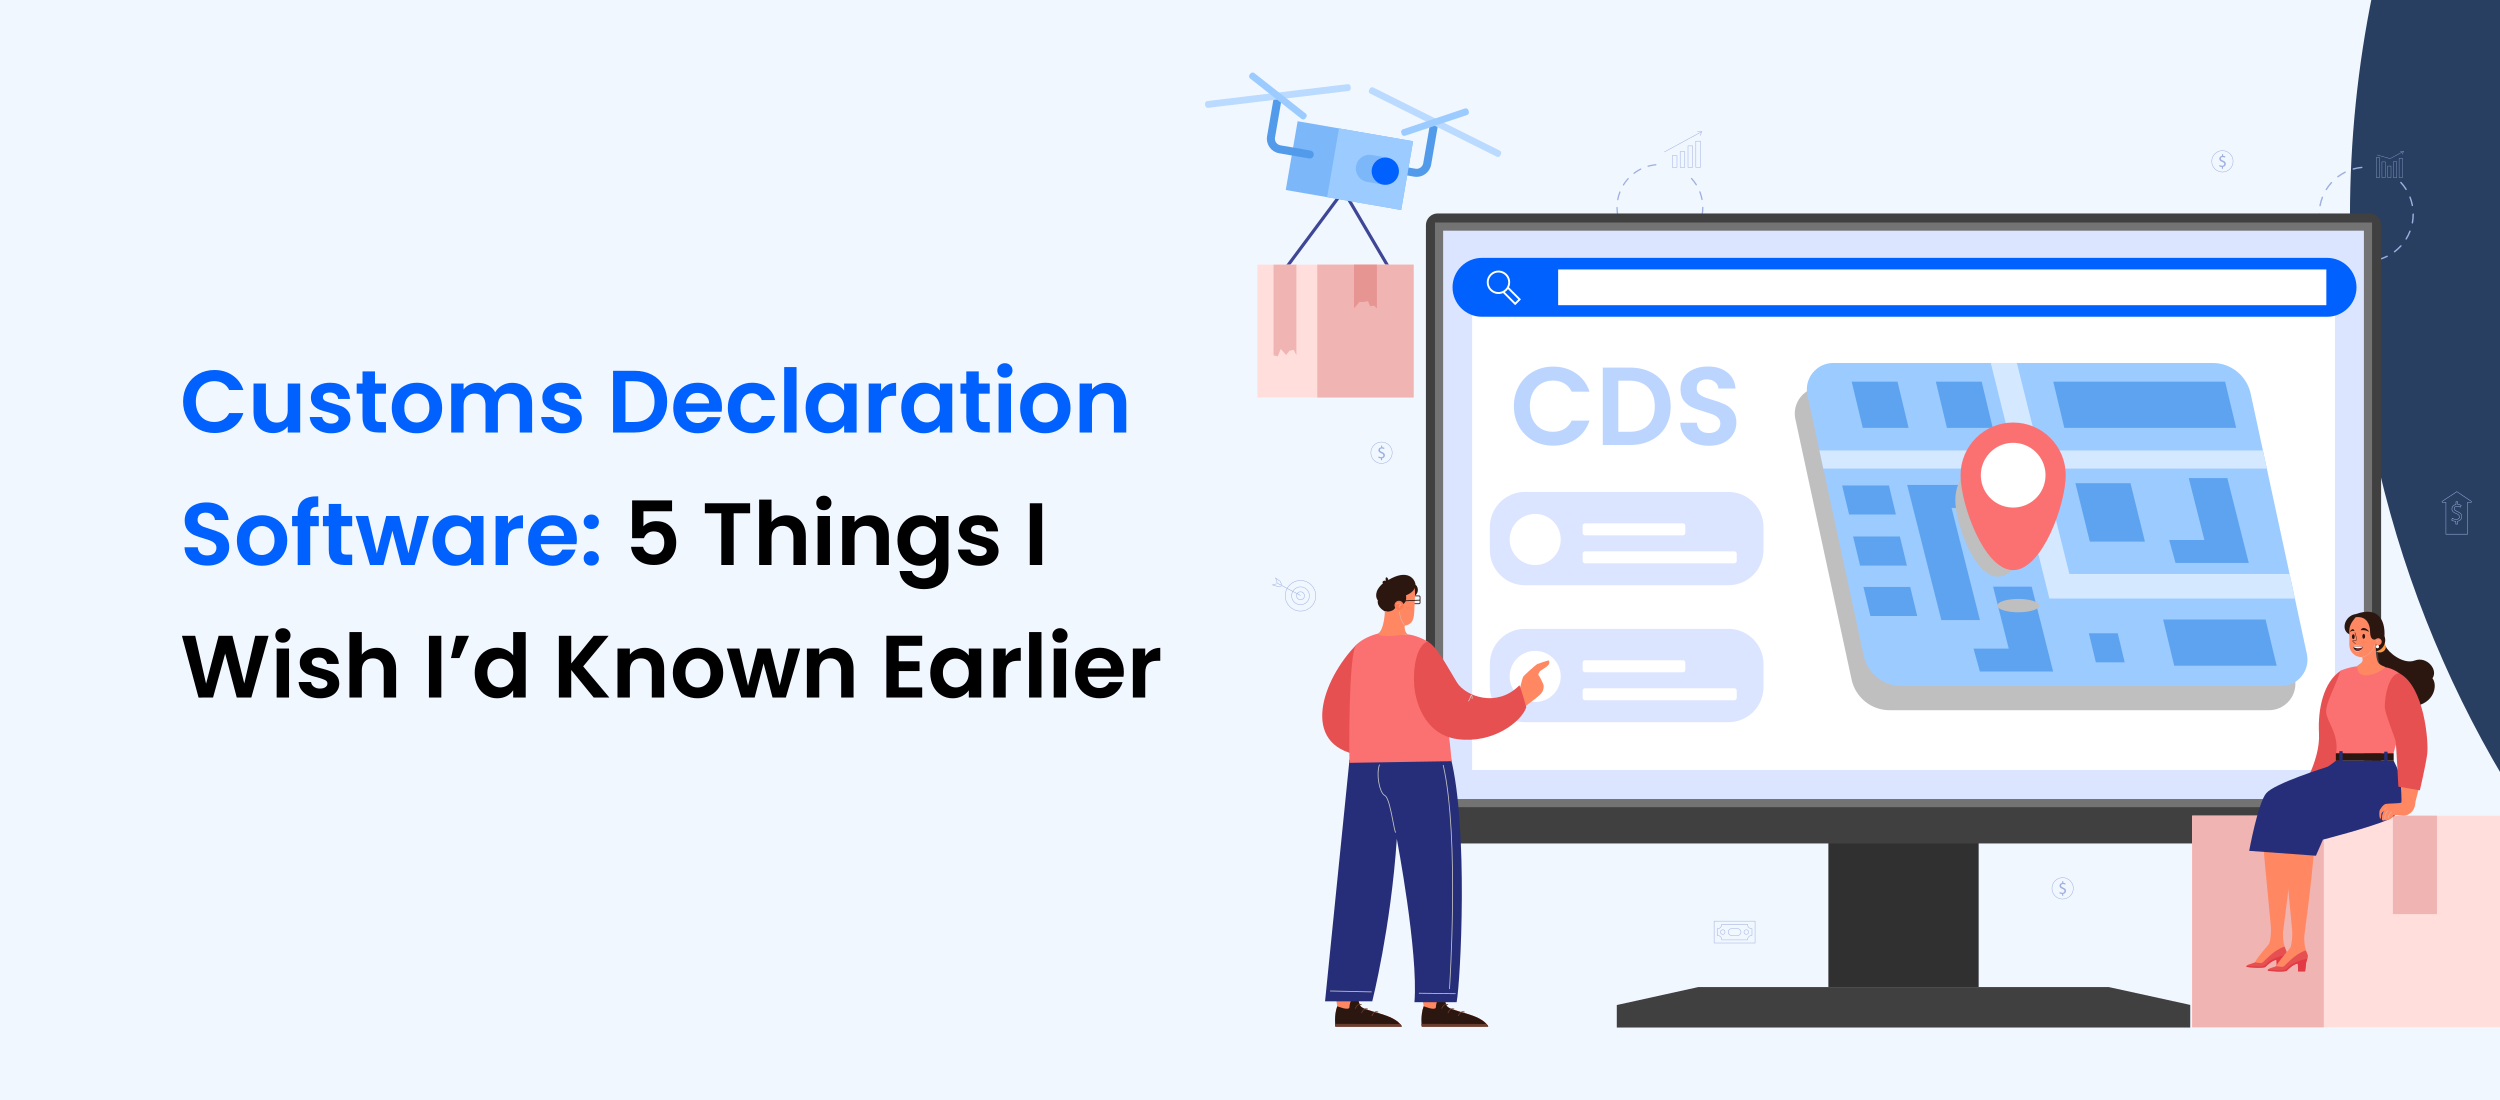 <svg xmlns="http://www.w3.org/2000/svg" width="1000" height="440" viewBox="0 0 1000 440" fill="none"><rect x="0" y="0" width="1000" height="440" fill="#808080" stroke="none"/><g clip-path="url(#clip0_3037_2230)"><rect width="1000" height="440" fill="#F1F7FF"></rect><path d="M73.238 160.624C73.238 158.196 73.78 156.027 74.864 154.118C75.972 152.185 77.469 150.688 79.355 149.627C81.264 148.543 83.398 148 85.755 148C88.513 148 90.929 148.708 93.004 150.122C95.078 151.536 96.528 153.493 97.353 155.992H91.66C91.094 154.813 90.293 153.929 89.256 153.34C88.242 152.751 87.063 152.456 85.72 152.456C84.282 152.456 82.997 152.798 81.865 153.481C80.757 154.141 79.885 155.084 79.249 156.31C78.636 157.536 78.329 158.974 78.329 160.624C78.329 162.251 78.636 163.689 79.249 164.938C79.885 166.164 80.757 167.118 81.865 167.802C82.997 168.462 84.282 168.792 85.72 168.792C87.063 168.792 88.242 168.497 89.256 167.908C90.293 167.295 91.094 166.399 91.66 165.221H97.353C96.528 167.743 95.078 169.712 93.004 171.126C90.953 172.517 88.537 173.212 85.755 173.212C83.398 173.212 81.264 172.682 79.355 171.621C77.469 170.537 75.972 169.04 74.864 167.13C73.78 165.221 73.238 163.052 73.238 160.624ZM120.075 153.411V173H115.089V170.525C114.452 171.373 113.616 172.045 112.578 172.54C111.565 173.012 110.457 173.248 109.255 173.248C107.722 173.248 106.367 172.929 105.188 172.293C104.009 171.633 103.078 170.678 102.395 169.429C101.735 168.156 101.405 166.647 101.405 164.903V153.411H106.355V164.195C106.355 165.751 106.744 166.953 107.522 167.802C108.3 168.627 109.361 169.04 110.704 169.04C112.072 169.04 113.144 168.627 113.922 167.802C114.7 166.953 115.089 165.751 115.089 164.195V153.411H120.075ZM132.455 173.318C130.852 173.318 129.414 173.035 128.141 172.47C126.868 171.88 125.855 171.091 125.1 170.1C124.37 169.11 123.969 168.014 123.898 166.812H128.884C128.978 167.566 129.344 168.191 129.98 168.686C130.64 169.181 131.454 169.429 132.42 169.429C133.363 169.429 134.094 169.24 134.612 168.863C135.155 168.486 135.426 168.002 135.426 167.413C135.426 166.777 135.096 166.305 134.436 165.999C133.799 165.669 132.774 165.315 131.359 164.938C129.898 164.584 128.695 164.219 127.752 163.842C126.833 163.465 126.032 162.887 125.348 162.109C124.688 161.331 124.358 160.282 124.358 158.962C124.358 157.878 124.664 156.888 125.277 155.992C125.914 155.096 126.81 154.389 127.965 153.87C129.143 153.352 130.522 153.092 132.102 153.092C134.436 153.092 136.298 153.682 137.689 154.86C139.079 156.015 139.846 157.583 139.987 159.563H135.249C135.178 158.785 134.848 158.172 134.259 157.724C133.693 157.253 132.927 157.017 131.96 157.017C131.065 157.017 130.369 157.182 129.874 157.512C129.403 157.842 129.167 158.302 129.167 158.891C129.167 159.551 129.497 160.058 130.157 160.412C130.817 160.742 131.842 161.084 133.233 161.437C134.648 161.791 135.815 162.156 136.734 162.533C137.653 162.911 138.443 163.5 139.103 164.301C139.787 165.079 140.14 166.117 140.164 167.413C140.164 168.545 139.846 169.558 139.209 170.454C138.596 171.35 137.7 172.057 136.522 172.576C135.367 173.071 134.011 173.318 132.455 173.318ZM149.991 157.477V166.953C149.991 167.613 150.144 168.097 150.451 168.403C150.781 168.686 151.323 168.828 152.077 168.828H154.376V173H151.264C147.092 173 145.005 170.973 145.005 166.918V157.477H142.672V153.411H145.005V148.566H149.991V153.411H154.376V157.477H149.991ZM166.635 173.318C164.749 173.318 163.052 172.906 161.543 172.081C160.034 171.232 158.844 170.042 157.972 168.509C157.123 166.977 156.699 165.209 156.699 163.205C156.699 161.202 157.135 159.434 158.007 157.901C158.903 156.369 160.117 155.19 161.649 154.365C163.181 153.517 164.891 153.092 166.776 153.092C168.662 153.092 170.371 153.517 171.904 154.365C173.436 155.19 174.638 156.369 175.51 157.901C176.406 159.434 176.854 161.202 176.854 163.205C176.854 165.209 176.394 166.977 175.475 168.509C174.579 170.042 173.353 171.232 171.798 172.081C170.265 172.906 168.544 173.318 166.635 173.318ZM166.635 169.004C167.531 169.004 168.368 168.792 169.146 168.368C169.947 167.92 170.583 167.26 171.055 166.388C171.526 165.515 171.762 164.455 171.762 163.205C171.762 161.343 171.267 159.917 170.277 158.927C169.311 157.913 168.12 157.406 166.706 157.406C165.291 157.406 164.101 157.913 163.134 158.927C162.191 159.917 161.72 161.343 161.72 163.205C161.72 165.068 162.18 166.506 163.099 167.519C164.042 168.509 165.221 169.004 166.635 169.004ZM204.813 153.128C207.217 153.128 209.15 153.87 210.612 155.355C212.097 156.817 212.84 158.868 212.84 161.508V173H207.889V162.18C207.889 160.648 207.5 159.481 206.722 158.679C205.945 157.854 204.884 157.442 203.54 157.442C202.196 157.442 201.124 157.854 200.322 158.679C199.544 159.481 199.155 160.648 199.155 162.18V173H194.205V162.18C194.205 160.648 193.816 159.481 193.038 158.679C192.26 157.854 191.199 157.442 189.856 157.442C188.488 157.442 187.404 157.854 186.603 158.679C185.825 159.481 185.436 160.648 185.436 162.18V173H180.485V153.411H185.436V155.78C186.072 154.955 186.885 154.306 187.876 153.835C188.889 153.363 189.997 153.128 191.199 153.128C192.732 153.128 194.099 153.458 195.301 154.118C196.503 154.754 197.435 155.674 198.095 156.876C198.731 155.744 199.65 154.837 200.853 154.153C202.078 153.469 203.399 153.128 204.813 153.128ZM225.034 173.318C223.431 173.318 221.993 173.035 220.72 172.47C219.447 171.88 218.433 171.091 217.679 170.1C216.948 169.11 216.547 168.014 216.477 166.812H221.462C221.557 167.566 221.922 168.191 222.558 168.686C223.219 169.181 224.032 169.429 224.998 169.429C225.941 169.429 226.672 169.24 227.191 168.863C227.733 168.486 228.004 168.002 228.004 167.413C228.004 166.777 227.674 166.305 227.014 165.999C226.377 165.669 225.352 165.315 223.937 164.938C222.476 164.584 221.274 164.219 220.331 163.842C219.411 163.465 218.61 162.887 217.926 162.109C217.266 161.331 216.936 160.282 216.936 158.962C216.936 157.878 217.243 156.888 217.856 155.992C218.492 155.096 219.388 154.389 220.543 153.87C221.722 153.352 223.101 153.092 224.68 153.092C227.014 153.092 228.876 153.682 230.267 154.86C231.658 156.015 232.424 157.583 232.565 159.563H227.827C227.756 158.785 227.426 158.172 226.837 157.724C226.271 157.253 225.505 157.017 224.539 157.017C223.643 157.017 222.947 157.182 222.452 157.512C221.981 157.842 221.745 158.302 221.745 158.891C221.745 159.551 222.075 160.058 222.735 160.412C223.395 160.742 224.421 161.084 225.812 161.437C227.226 161.791 228.393 162.156 229.312 162.533C230.232 162.911 231.021 163.5 231.681 164.301C232.365 165.079 232.719 166.117 232.742 167.413C232.742 168.545 232.424 169.558 231.787 170.454C231.175 171.35 230.279 172.057 229.1 172.576C227.945 173.071 226.589 173.318 225.034 173.318ZM253.859 148.319C256.452 148.319 258.727 148.826 260.684 149.839C262.664 150.853 264.184 152.303 265.245 154.188C266.33 156.051 266.872 158.22 266.872 160.695C266.872 163.17 266.33 165.339 265.245 167.201C264.184 169.04 262.664 170.466 260.684 171.48C258.727 172.493 256.452 173 253.859 173H245.231V148.319H253.859ZM253.682 168.792C256.275 168.792 258.279 168.085 259.694 166.671C261.108 165.256 261.815 163.264 261.815 160.695C261.815 158.125 261.108 156.121 259.694 154.684C258.279 153.222 256.275 152.491 253.682 152.491H250.182V168.792H253.682ZM288.788 162.781C288.788 163.488 288.741 164.125 288.646 164.69H274.325C274.443 166.105 274.938 167.213 275.811 168.014C276.683 168.816 277.755 169.216 279.028 169.216C280.867 169.216 282.175 168.427 282.953 166.847H288.293C287.727 168.733 286.643 170.289 285.04 171.515C283.437 172.717 281.468 173.318 279.134 173.318C277.249 173.318 275.551 172.906 274.043 172.081C272.557 171.232 271.391 170.042 270.542 168.509C269.717 166.977 269.304 165.209 269.304 163.205C269.304 161.178 269.717 159.398 270.542 157.866C271.367 156.334 272.522 155.155 274.007 154.33C275.492 153.505 277.201 153.092 279.134 153.092C280.997 153.092 282.659 153.493 284.12 154.295C285.605 155.096 286.749 156.239 287.55 157.724C288.375 159.186 288.788 160.872 288.788 162.781ZM283.661 161.367C283.637 160.094 283.177 159.08 282.281 158.326C281.386 157.548 280.29 157.159 278.993 157.159C277.767 157.159 276.73 157.536 275.881 158.29C275.056 159.021 274.549 160.046 274.361 161.367H283.661ZM291.128 163.205C291.128 161.178 291.541 159.41 292.366 157.901C293.191 156.369 294.334 155.19 295.796 154.365C297.257 153.517 298.931 153.092 300.817 153.092C303.245 153.092 305.249 153.705 306.828 154.931C308.431 156.133 309.504 157.831 310.046 160.023H304.706C304.423 159.174 303.94 158.514 303.257 158.043C302.597 157.548 301.771 157.3 300.781 157.3C299.367 157.3 298.247 157.819 297.422 158.856C296.597 159.87 296.185 161.319 296.185 163.205C296.185 165.068 296.597 166.517 297.422 167.555C298.247 168.568 299.367 169.075 300.781 169.075C302.785 169.075 304.093 168.179 304.706 166.388H310.046C309.504 168.509 308.431 170.195 306.828 171.444C305.225 172.694 303.221 173.318 300.817 173.318C298.931 173.318 297.257 172.906 295.796 172.081C294.334 171.232 293.191 170.053 292.366 168.545C291.541 167.012 291.128 165.233 291.128 163.205ZM318.623 146.834V173H313.672V146.834H318.623ZM322.241 163.135C322.241 161.154 322.63 159.398 323.408 157.866C324.209 156.334 325.282 155.155 326.625 154.33C327.993 153.505 329.513 153.092 331.187 153.092C332.648 153.092 333.921 153.387 335.006 153.976C336.114 154.566 336.998 155.308 337.658 156.204V153.411H342.643V173H337.658V170.136C337.021 171.055 336.137 171.821 335.006 172.434C333.898 173.024 332.613 173.318 331.151 173.318C329.501 173.318 327.993 172.894 326.625 172.045C325.282 171.197 324.209 170.006 323.408 168.474C322.63 166.918 322.241 165.138 322.241 163.135ZM337.658 163.205C337.658 162.003 337.422 160.978 336.951 160.129C336.479 159.257 335.843 158.597 335.041 158.149C334.24 157.677 333.379 157.442 332.46 157.442C331.54 157.442 330.692 157.666 329.914 158.113C329.136 158.561 328.499 159.221 328.004 160.094C327.533 160.942 327.297 161.956 327.297 163.135C327.297 164.313 327.533 165.35 328.004 166.246C328.499 167.118 329.136 167.79 329.914 168.262C330.715 168.733 331.564 168.969 332.46 168.969C333.379 168.969 334.24 168.745 335.041 168.297C335.843 167.826 336.479 167.166 336.951 166.317C337.422 165.445 337.658 164.408 337.658 163.205ZM352.429 156.452C353.065 155.414 353.89 154.601 354.904 154.012C355.941 153.422 357.12 153.128 358.44 153.128V158.326H357.132C355.576 158.326 354.397 158.691 353.596 159.422C352.818 160.153 352.429 161.425 352.429 163.241V173H347.478V153.411H352.429V156.452ZM360.501 163.135C360.501 161.154 360.89 159.398 361.668 157.866C362.47 156.334 363.542 155.155 364.886 154.33C366.253 153.505 367.774 153.092 369.447 153.092C370.909 153.092 372.182 153.387 373.266 153.976C374.374 154.566 375.258 155.308 375.918 156.204V153.411H380.904V173H375.918V170.136C375.282 171.055 374.398 171.821 373.266 172.434C372.158 173.024 370.874 173.318 369.412 173.318C367.762 173.318 366.253 172.894 364.886 172.045C363.542 171.197 362.47 170.006 361.668 168.474C360.89 166.918 360.501 165.138 360.501 163.135ZM375.918 163.205C375.918 162.003 375.683 160.978 375.211 160.129C374.74 159.257 374.103 158.597 373.302 158.149C372.5 157.677 371.64 157.442 370.72 157.442C369.801 157.442 368.952 157.666 368.175 158.113C367.397 158.561 366.76 159.221 366.265 160.094C365.794 160.942 365.558 161.956 365.558 163.135C365.558 164.313 365.794 165.35 366.265 166.246C366.76 167.118 367.397 167.79 368.175 168.262C368.976 168.733 369.825 168.969 370.72 168.969C371.64 168.969 372.5 168.745 373.302 168.297C374.103 167.826 374.74 167.166 375.211 166.317C375.683 165.445 375.918 164.408 375.918 163.205ZM391.503 157.477V166.953C391.503 167.613 391.656 168.097 391.962 168.403C392.292 168.686 392.835 168.828 393.589 168.828H395.887V173H392.776C388.603 173 386.517 170.973 386.517 166.918V157.477H384.183V153.411H386.517V148.566H391.503V153.411H395.887V157.477H391.503ZM401.958 151.077C401.086 151.077 400.356 150.806 399.766 150.264C399.2 149.698 398.918 149.002 398.918 148.177C398.918 147.352 399.2 146.669 399.766 146.126C400.356 145.561 401.086 145.278 401.958 145.278C402.831 145.278 403.55 145.561 404.115 146.126C404.705 146.669 404.999 147.352 404.999 148.177C404.999 149.002 404.705 149.698 404.115 150.264C403.55 150.806 402.831 151.077 401.958 151.077ZM404.398 153.411V173H399.448V153.411H404.398ZM417.988 173.318C416.102 173.318 414.405 172.906 412.896 172.081C411.387 171.232 410.197 170.042 409.325 168.509C408.476 166.977 408.052 165.209 408.052 163.205C408.052 161.202 408.488 159.434 409.36 157.901C410.256 156.369 411.47 155.19 413.002 154.365C414.534 153.517 416.243 153.092 418.129 153.092C420.015 153.092 421.724 153.517 423.257 154.365C424.789 155.19 425.991 156.369 426.863 157.901C427.759 159.434 428.207 161.202 428.207 163.205C428.207 165.209 427.747 166.977 426.828 168.509C425.932 170.042 424.706 171.232 423.15 172.081C421.618 172.906 419.897 173.318 417.988 173.318ZM417.988 169.004C418.884 169.004 419.721 168.792 420.498 168.368C421.3 167.92 421.936 167.26 422.408 166.388C422.879 165.515 423.115 164.455 423.115 163.205C423.115 161.343 422.62 159.917 421.63 158.927C420.663 157.913 419.473 157.406 418.059 157.406C416.644 157.406 415.454 157.913 414.487 158.927C413.544 159.917 413.073 161.343 413.073 163.205C413.073 165.068 413.533 166.506 414.452 167.519C415.395 168.509 416.574 169.004 417.988 169.004ZM442.694 153.128C445.028 153.128 446.913 153.87 448.351 155.355C449.789 156.817 450.508 158.868 450.508 161.508V173H445.558V162.18C445.558 160.624 445.169 159.434 444.391 158.608C443.613 157.76 442.552 157.336 441.209 157.336C439.841 157.336 438.757 157.76 437.956 158.608C437.178 159.434 436.789 160.624 436.789 162.18V173H431.838V153.411H436.789V155.85C437.449 155.002 438.286 154.342 439.299 153.87C440.336 153.375 441.468 153.128 442.694 153.128ZM82.962 226.248C81.241 226.248 79.685 225.953 78.294 225.364C76.927 224.774 75.843 223.926 75.041 222.818C74.24 221.71 73.827 220.401 73.803 218.893H79.107C79.178 219.906 79.532 220.708 80.168 221.297C80.828 221.886 81.724 222.181 82.856 222.181C84.011 222.181 84.918 221.91 85.578 221.368C86.238 220.802 86.568 220.071 86.568 219.176C86.568 218.445 86.344 217.844 85.897 217.372C85.449 216.901 84.883 216.535 84.199 216.276C83.539 215.993 82.62 215.687 81.441 215.357C79.838 214.885 78.53 214.425 77.516 213.978C76.526 213.506 75.666 212.811 74.935 211.891C74.228 210.948 73.874 209.699 73.874 208.143C73.874 206.682 74.24 205.409 74.97 204.324C75.701 203.24 76.727 202.415 78.047 201.849C79.367 201.26 80.875 200.965 82.573 200.965C85.119 200.965 87.181 201.59 88.761 202.839C90.364 204.065 91.248 205.786 91.413 208.002H85.967C85.92 207.153 85.555 206.458 84.871 205.916C84.211 205.35 83.327 205.067 82.219 205.067C81.252 205.067 80.475 205.314 79.885 205.809C79.32 206.304 79.037 207.023 79.037 207.966C79.037 208.626 79.249 209.18 79.673 209.628C80.121 210.053 80.663 210.406 81.3 210.689C81.96 210.948 82.879 211.255 84.058 211.608C85.661 212.08 86.969 212.551 87.983 213.023C88.996 213.494 89.869 214.202 90.599 215.144C91.33 216.087 91.695 217.325 91.695 218.857C91.695 220.177 91.354 221.403 90.67 222.535C89.987 223.666 88.985 224.574 87.665 225.257C86.344 225.917 84.777 226.248 82.962 226.248ZM104.686 226.318C102.8 226.318 101.103 225.906 99.594 225.081C98.085 224.232 96.895 223.042 96.023 221.509C95.174 219.977 94.75 218.209 94.75 216.205C94.75 214.202 95.186 212.434 96.058 210.901C96.954 209.369 98.168 208.19 99.7 207.365C101.232 206.517 102.941 206.092 104.827 206.092C106.713 206.092 108.422 206.517 109.955 207.365C111.487 208.19 112.689 209.369 113.561 210.901C114.457 212.434 114.905 214.202 114.905 216.205C114.905 218.209 114.445 219.977 113.526 221.509C112.63 223.042 111.404 224.232 109.848 225.081C108.316 225.906 106.595 226.318 104.686 226.318ZM104.686 222.004C105.582 222.004 106.419 221.792 107.196 221.368C107.998 220.92 108.634 220.26 109.106 219.388C109.577 218.515 109.813 217.455 109.813 216.205C109.813 214.343 109.318 212.917 108.328 211.927C107.361 210.913 106.171 210.406 104.757 210.406C103.342 210.406 102.152 210.913 101.185 211.927C100.242 212.917 99.771 214.343 99.771 216.205C99.771 218.068 100.231 219.506 101.15 220.519C102.093 221.509 103.271 222.004 104.686 222.004ZM127.518 210.477H124.088V226H119.067V210.477H116.839V206.411H119.067V205.42C119.067 203.016 119.75 201.248 121.118 200.116C122.485 198.985 124.547 198.455 127.306 198.525V202.698C126.103 202.674 125.266 202.875 124.795 203.299C124.323 203.723 124.088 204.489 124.088 205.597V206.411H127.518V210.477ZM136.489 210.477V219.953C136.489 220.613 136.643 221.097 136.949 221.403C137.279 221.686 137.821 221.828 138.576 221.828H140.874V226H137.762C133.59 226 131.504 223.973 131.504 219.918V210.477H129.17V206.411H131.504V201.566H136.489V206.411H140.874V210.477H136.489ZM171.591 206.411L165.863 226H160.523L156.952 212.316L153.381 226H148.006L142.242 206.411H147.263L150.729 221.332L154.477 206.411H159.71L163.388 221.297L166.853 206.411H171.591ZM172.997 216.135C172.997 214.154 173.386 212.398 174.164 210.866C174.965 209.334 176.038 208.155 177.381 207.33C178.749 206.505 180.269 206.092 181.943 206.092C183.404 206.092 184.677 206.387 185.762 206.976C186.87 207.566 187.754 208.308 188.414 209.204V206.411H193.399V226H188.414V223.136C187.777 224.055 186.893 224.821 185.762 225.434C184.654 226.024 183.369 226.318 181.907 226.318C180.257 226.318 178.749 225.894 177.381 225.045C176.038 224.197 174.965 223.006 174.164 221.474C173.386 219.918 172.997 218.138 172.997 216.135ZM188.414 216.205C188.414 215.003 188.178 213.978 187.706 213.129C187.235 212.257 186.599 211.597 185.797 211.149C184.996 210.677 184.135 210.442 183.216 210.442C182.296 210.442 181.448 210.666 180.67 211.113C179.892 211.561 179.255 212.221 178.76 213.094C178.289 213.942 178.053 214.956 178.053 216.135C178.053 217.313 178.289 218.35 178.76 219.246C179.255 220.118 179.892 220.79 180.67 221.262C181.471 221.733 182.32 221.969 183.216 221.969C184.135 221.969 184.996 221.745 185.797 221.297C186.599 220.826 187.235 220.166 187.706 219.317C188.178 218.445 188.414 217.408 188.414 216.205ZM203.185 209.452C203.821 208.414 204.646 207.601 205.66 207.012C206.697 206.422 207.876 206.128 209.196 206.128V211.326H207.888C206.332 211.326 205.153 211.691 204.352 212.422C203.574 213.153 203.185 214.425 203.185 216.241V226H198.234V206.411H203.185V209.452ZM230.741 215.781C230.741 216.488 230.694 217.125 230.599 217.69H216.278C216.396 219.105 216.891 220.213 217.764 221.014C218.636 221.816 219.708 222.216 220.981 222.216C222.82 222.216 224.128 221.427 224.906 219.847H230.246C229.68 221.733 228.596 223.289 226.993 224.515C225.39 225.717 223.421 226.318 221.087 226.318C219.202 226.318 217.504 225.906 215.996 225.081C214.51 224.232 213.344 223.042 212.495 221.509C211.67 219.977 211.257 218.209 211.257 216.205C211.257 214.178 211.67 212.398 212.495 210.866C213.32 209.334 214.475 208.155 215.96 207.33C217.445 206.505 219.154 206.092 221.087 206.092C222.95 206.092 224.612 206.493 226.073 207.295C227.558 208.096 228.702 209.239 229.503 210.724C230.328 212.186 230.741 213.872 230.741 215.781ZM225.613 214.367C225.59 213.094 225.13 212.08 224.234 211.326C223.339 210.548 222.243 210.159 220.946 210.159C219.72 210.159 218.683 210.536 217.834 211.29C217.009 212.021 216.502 213.046 216.314 214.367H225.613ZM236.546 226.248C235.651 226.248 234.908 225.976 234.319 225.434C233.753 224.868 233.47 224.173 233.47 223.348C233.47 222.523 233.753 221.839 234.319 221.297C234.908 220.731 235.651 220.448 236.546 220.448C237.419 220.448 238.138 220.731 238.703 221.297C239.269 221.839 239.552 222.523 239.552 223.348C239.552 224.173 239.269 224.868 238.703 225.434C238.138 225.976 237.419 226.248 236.546 226.248ZM236.546 211.608C235.651 211.608 234.908 211.337 234.319 210.795C233.753 210.229 233.47 209.534 233.47 208.709C233.47 207.884 233.753 207.2 234.319 206.658C234.908 206.092 235.651 205.809 236.546 205.809C237.419 205.809 238.138 206.092 238.703 206.658C239.269 207.2 239.552 207.884 239.552 208.709C239.552 209.534 239.269 210.229 238.703 210.795C238.138 211.337 237.419 211.608 236.546 211.608Z" fill="#0061FE"></path><path d="M268.829 204.501H257.373V210.548C257.868 209.935 258.575 209.44 259.494 209.063C260.414 208.662 261.392 208.461 262.429 208.461C264.315 208.461 265.859 208.874 267.061 209.699C268.263 210.524 269.136 211.585 269.678 212.881C270.22 214.154 270.491 215.522 270.491 216.983C270.491 219.694 269.713 221.875 268.157 223.525C266.625 225.175 264.433 226 261.58 226C258.893 226 256.748 225.328 255.145 223.984C253.542 222.641 252.634 220.885 252.422 218.716H257.231C257.443 219.659 257.915 220.413 258.646 220.979C259.4 221.545 260.355 221.828 261.51 221.828C262.901 221.828 263.95 221.391 264.657 220.519C265.364 219.647 265.718 218.492 265.718 217.054C265.718 215.592 265.352 214.484 264.621 213.73C263.914 212.952 262.865 212.563 261.474 212.563C260.484 212.563 259.659 212.811 258.999 213.306C258.339 213.801 257.868 214.461 257.585 215.286H252.846V200.152H268.829V204.501ZM300.046 201.319V205.314H293.469V226H288.519V205.314H281.942V201.319H300.046ZM314.691 206.128C316.176 206.128 317.496 206.458 318.651 207.118C319.806 207.754 320.702 208.709 321.338 209.982C321.998 211.231 322.328 212.74 322.328 214.508V226H317.378V215.18C317.378 213.624 316.989 212.434 316.211 211.608C315.433 210.76 314.372 210.336 313.029 210.336C311.661 210.336 310.577 210.76 309.776 211.608C308.998 212.434 308.609 213.624 308.609 215.18V226H303.658V199.834H308.609V208.85C309.245 208.002 310.094 207.342 311.155 206.87C312.215 206.375 313.394 206.128 314.691 206.128ZM329.546 204.077C328.674 204.077 327.943 203.806 327.354 203.264C326.788 202.698 326.506 202.002 326.506 201.177C326.506 200.352 326.788 199.669 327.354 199.126C327.943 198.561 328.674 198.278 329.546 198.278C330.419 198.278 331.138 198.561 331.703 199.126C332.293 199.669 332.587 200.352 332.587 201.177C332.587 202.002 332.293 202.698 331.703 203.264C331.138 203.806 330.419 204.077 329.546 204.077ZM331.986 206.411V226H327.036V206.411H331.986ZM347.733 206.128C350.067 206.128 351.952 206.87 353.39 208.355C354.828 209.817 355.547 211.868 355.547 214.508V226H350.597V215.18C350.597 213.624 350.208 212.434 349.43 211.608C348.652 210.76 347.591 210.336 346.248 210.336C344.88 210.336 343.796 210.76 342.995 211.608C342.217 212.434 341.828 213.624 341.828 215.18V226H336.877V206.411H341.828V208.85C342.488 208.002 343.325 207.342 344.338 206.87C345.375 206.375 346.507 206.128 347.733 206.128ZM367.928 206.092C369.39 206.092 370.674 206.387 371.782 206.976C372.89 207.542 373.762 208.285 374.399 209.204V206.411H379.385V226.141C379.385 227.957 379.019 229.571 378.289 230.986C377.558 232.424 376.462 233.555 375 234.38C373.539 235.229 371.771 235.653 369.696 235.653C366.914 235.653 364.628 235.005 362.836 233.708C361.068 232.412 360.066 230.644 359.831 228.404H364.746C365.005 229.3 365.559 230.007 366.408 230.526C367.28 231.068 368.329 231.339 369.555 231.339C370.993 231.339 372.159 230.903 373.055 230.031C373.951 229.182 374.399 227.886 374.399 226.141V223.1C373.762 224.02 372.878 224.786 371.747 225.399C370.639 226.012 369.366 226.318 367.928 226.318C366.278 226.318 364.769 225.894 363.402 225.045C362.035 224.197 360.95 223.006 360.149 221.474C359.371 219.918 358.982 218.138 358.982 216.135C358.982 214.154 359.371 212.398 360.149 210.866C360.95 209.334 362.023 208.155 363.367 207.33C364.734 206.505 366.254 206.092 367.928 206.092ZM374.399 216.205C374.399 215.003 374.163 213.978 373.692 213.129C373.22 212.257 372.584 211.597 371.782 211.149C370.981 210.677 370.12 210.442 369.201 210.442C368.282 210.442 367.433 210.666 366.655 211.113C365.877 211.561 365.241 212.221 364.746 213.094C364.274 213.942 364.038 214.956 364.038 216.135C364.038 217.313 364.274 218.35 364.746 219.246C365.241 220.118 365.877 220.79 366.655 221.262C367.457 221.733 368.305 221.969 369.201 221.969C370.12 221.969 370.981 221.745 371.782 221.297C372.584 220.826 373.22 220.166 373.692 219.317C374.163 218.445 374.399 217.408 374.399 216.205ZM391.716 226.318C390.113 226.318 388.675 226.035 387.402 225.47C386.129 224.88 385.115 224.091 384.361 223.1C383.63 222.11 383.23 221.014 383.159 219.812H388.145C388.239 220.566 388.604 221.191 389.241 221.686C389.901 222.181 390.714 222.429 391.681 222.429C392.624 222.429 393.354 222.24 393.873 221.863C394.415 221.486 394.686 221.002 394.686 220.413C394.686 219.777 394.356 219.305 393.696 218.999C393.06 218.669 392.034 218.315 390.62 217.938C389.158 217.584 387.956 217.219 387.013 216.842C386.094 216.465 385.292 215.887 384.609 215.109C383.949 214.331 383.619 213.282 383.619 211.962C383.619 210.878 383.925 209.888 384.538 208.992C385.174 208.096 386.07 207.389 387.225 206.87C388.404 206.352 389.783 206.092 391.362 206.092C393.696 206.092 395.558 206.682 396.949 207.86C398.34 209.015 399.106 210.583 399.248 212.563H394.509C394.439 211.785 394.109 211.172 393.519 210.724C392.954 210.253 392.187 210.017 391.221 210.017C390.325 210.017 389.63 210.182 389.135 210.512C388.663 210.842 388.427 211.302 388.427 211.891C388.427 212.551 388.758 213.058 389.418 213.412C390.078 213.742 391.103 214.084 392.494 214.437C393.908 214.791 395.075 215.156 395.995 215.533C396.914 215.911 397.704 216.5 398.364 217.301C399.047 218.079 399.401 219.117 399.424 220.413C399.424 221.545 399.106 222.558 398.47 223.454C397.857 224.35 396.961 225.057 395.782 225.576C394.627 226.071 393.272 226.318 391.716 226.318ZM416.864 201.319V226H411.914V201.319H416.864ZM107.431 254.319L100.536 279H94.701L90.069 261.426L85.225 279L79.426 279.035L72.778 254.319H78.082L82.431 273.484L87.452 254.319H92.969L97.707 273.378L102.091 254.319H107.431ZM113.174 257.077C112.301 257.077 111.571 256.806 110.981 256.264C110.416 255.698 110.133 255.002 110.133 254.177C110.133 253.352 110.416 252.669 110.981 252.126C111.571 251.561 112.301 251.278 113.174 251.278C114.046 251.278 114.765 251.561 115.331 252.126C115.92 252.669 116.215 253.352 116.215 254.177C116.215 255.002 115.92 255.698 115.331 256.264C114.765 256.806 114.046 257.077 113.174 257.077ZM115.614 259.411V279H110.663V259.411H115.614ZM128.001 279.318C126.398 279.318 124.96 279.035 123.687 278.47C122.414 277.88 121.4 277.091 120.646 276.1C119.915 275.11 119.514 274.014 119.444 272.812H124.429C124.524 273.566 124.889 274.191 125.526 274.686C126.186 275.181 126.999 275.429 127.965 275.429C128.908 275.429 129.639 275.24 130.158 274.863C130.7 274.486 130.971 274.002 130.971 273.413C130.971 272.777 130.641 272.305 129.981 271.999C129.345 271.669 128.319 271.315 126.905 270.938C125.443 270.584 124.241 270.219 123.298 269.842C122.379 269.465 121.577 268.887 120.893 268.109C120.233 267.331 119.903 266.282 119.903 264.962C119.903 263.878 120.21 262.888 120.823 261.992C121.459 261.096 122.355 260.389 123.51 259.87C124.689 259.352 126.068 259.092 127.647 259.092C129.981 259.092 131.843 259.682 133.234 260.86C134.625 262.015 135.391 263.583 135.533 265.563H130.794C130.724 264.785 130.394 264.172 129.804 263.724C129.238 263.253 128.472 263.017 127.506 263.017C126.61 263.017 125.915 263.182 125.42 263.512C124.948 263.842 124.712 264.302 124.712 264.891C124.712 265.551 125.042 266.058 125.702 266.412C126.362 266.742 127.388 267.084 128.779 267.437C130.193 267.791 131.36 268.156 132.279 268.533C133.199 268.911 133.988 269.5 134.649 270.301C135.332 271.079 135.686 272.117 135.709 273.413C135.709 274.545 135.391 275.558 134.755 276.454C134.142 277.35 133.246 278.057 132.067 278.576C130.912 279.071 129.557 279.318 128.001 279.318ZM150.805 259.128C152.29 259.128 153.611 259.458 154.766 260.118C155.921 260.754 156.816 261.709 157.453 262.982C158.113 264.231 158.443 265.74 158.443 267.508V279H153.493V268.18C153.493 266.624 153.104 265.434 152.326 264.608C151.548 263.76 150.487 263.336 149.143 263.336C147.776 263.336 146.692 263.76 145.89 264.608C145.112 265.434 144.723 266.624 144.723 268.18V279H139.773V252.834H144.723V261.85C145.36 261.002 146.208 260.342 147.269 259.87C148.33 259.375 149.509 259.128 150.805 259.128ZM176.527 254.319V279H171.576V254.319H176.527ZM182.408 254.319H187.606L183.787 263.229H180.392L182.408 254.319ZM189.882 269.135C189.882 267.154 190.271 265.398 191.049 263.866C191.851 262.334 192.935 261.155 194.302 260.33C195.67 259.505 197.19 259.092 198.864 259.092C200.137 259.092 201.351 259.375 202.506 259.941C203.661 260.483 204.58 261.214 205.264 262.133V252.834H210.285V279H205.264V276.1C204.651 277.067 203.791 277.845 202.683 278.434C201.575 279.024 200.29 279.318 198.829 279.318C197.178 279.318 195.67 278.894 194.302 278.045C192.935 277.197 191.851 276.006 191.049 274.474C190.271 272.918 189.882 271.138 189.882 269.135ZM205.299 269.205C205.299 268.003 205.064 266.978 204.592 266.129C204.121 265.257 203.484 264.597 202.683 264.149C201.881 263.677 201.021 263.442 200.102 263.442C199.182 263.442 198.334 263.666 197.556 264.113C196.778 264.561 196.141 265.221 195.646 266.094C195.175 266.942 194.939 267.956 194.939 269.135C194.939 270.313 195.175 271.35 195.646 272.246C196.141 273.118 196.778 273.79 197.556 274.262C198.357 274.733 199.206 274.969 200.102 274.969C201.021 274.969 201.881 274.745 202.683 274.297C203.484 273.826 204.121 273.166 204.592 272.317C205.064 271.445 205.299 270.408 205.299 269.205ZM237.478 279L228.496 268.003V279H223.546V254.319H228.496V265.386L237.478 254.319H243.453L233.27 266.553L243.736 279H237.478ZM257.848 259.128C260.182 259.128 262.068 259.87 263.506 261.355C264.944 262.817 265.663 264.868 265.663 267.508V279H260.712V268.18C260.712 266.624 260.323 265.434 259.545 264.608C258.767 263.76 257.707 263.336 256.363 263.336C254.996 263.336 253.911 263.76 253.11 264.608C252.332 265.434 251.943 266.624 251.943 268.18V279H246.992V259.411H251.943V261.85C252.603 261.002 253.44 260.342 254.453 259.87C255.491 259.375 256.622 259.128 257.848 259.128ZM279.069 279.318C277.183 279.318 275.486 278.906 273.977 278.081C272.468 277.232 271.278 276.042 270.405 274.509C269.557 272.977 269.133 271.209 269.133 269.205C269.133 267.202 269.569 265.434 270.441 263.901C271.337 262.369 272.551 261.19 274.083 260.365C275.615 259.517 277.324 259.092 279.21 259.092C281.096 259.092 282.805 259.517 284.337 260.365C285.87 261.19 287.072 262.369 287.944 263.901C288.84 265.434 289.288 267.202 289.288 269.205C289.288 271.209 288.828 272.977 287.909 274.509C287.013 276.042 285.787 277.232 284.231 278.081C282.699 278.906 280.978 279.318 279.069 279.318ZM279.069 275.004C279.964 275.004 280.801 274.792 281.579 274.368C282.381 273.92 283.017 273.26 283.489 272.388C283.96 271.515 284.196 270.455 284.196 269.205C284.196 267.343 283.701 265.917 282.711 264.927C281.744 263.913 280.554 263.406 279.139 263.406C277.725 263.406 276.535 263.913 275.568 264.927C274.625 265.917 274.154 267.343 274.154 269.205C274.154 271.068 274.613 272.506 275.533 273.519C276.476 274.509 277.654 275.004 279.069 275.004ZM320.076 259.411L314.347 279H309.008L305.436 265.316L301.865 279H296.49L290.727 259.411H295.748L299.213 274.332L302.961 259.411H308.195L311.872 274.297L315.337 259.411H320.076ZM333.61 259.128C335.943 259.128 337.829 259.87 339.267 261.355C340.705 262.817 341.424 264.868 341.424 267.508V279H336.474V268.18C336.474 266.624 336.085 265.434 335.307 264.608C334.529 263.76 333.468 263.336 332.124 263.336C330.757 263.336 329.673 263.76 328.871 264.608C328.093 265.434 327.704 266.624 327.704 268.18V279H322.754V259.411H327.704V261.85C328.364 261.002 329.201 260.342 330.215 259.87C331.252 259.375 332.384 259.128 333.61 259.128ZM359.508 258.314V264.502H367.817V268.427H359.508V274.969H368.878V279H354.557V254.283H368.878V258.314H359.508ZM372.104 269.135C372.104 267.154 372.493 265.398 373.271 263.866C374.072 262.334 375.145 261.155 376.489 260.33C377.856 259.505 379.376 259.092 381.05 259.092C382.512 259.092 383.784 259.387 384.869 259.976C385.977 260.566 386.861 261.308 387.521 262.204V259.411H392.507V279H387.521V276.136C386.884 277.055 386 277.821 384.869 278.434C383.761 279.024 382.476 279.318 381.015 279.318C379.364 279.318 377.856 278.894 376.489 278.045C375.145 277.197 374.072 276.006 373.271 274.474C372.493 272.918 372.104 271.138 372.104 269.135ZM387.521 269.205C387.521 268.003 387.285 266.978 386.814 266.129C386.342 265.257 385.706 264.597 384.904 264.149C384.103 263.677 383.242 263.442 382.323 263.442C381.404 263.442 380.555 263.666 379.777 264.113C378.999 264.561 378.363 265.221 377.868 266.094C377.396 266.942 377.16 267.956 377.16 269.135C377.16 270.313 377.396 271.35 377.868 272.246C378.363 273.118 378.999 273.79 379.777 274.262C380.579 274.733 381.427 274.969 382.323 274.969C383.242 274.969 384.103 274.745 384.904 274.297C385.706 273.826 386.342 273.166 386.814 272.317C387.285 271.445 387.521 270.408 387.521 269.205ZM402.292 262.452C402.928 261.414 403.753 260.601 404.767 260.012C405.804 259.422 406.983 259.128 408.303 259.128V264.326H406.995C405.439 264.326 404.26 264.691 403.459 265.422C402.681 266.153 402.292 267.425 402.292 269.241V279H397.342V259.411H402.292V262.452ZM416.588 252.834V279H411.637V252.834H416.588ZM423.989 257.077C423.117 257.077 422.386 256.806 421.797 256.264C421.231 255.698 420.948 255.002 420.948 254.177C420.948 253.352 421.231 252.669 421.797 252.126C422.386 251.561 423.117 251.278 423.989 251.278C424.862 251.278 425.581 251.561 426.146 252.126C426.736 252.669 427.03 253.352 427.03 254.177C427.03 255.002 426.736 255.698 426.146 256.264C425.581 256.806 424.862 257.077 423.989 257.077ZM426.429 259.411V279H421.479V259.411H426.429ZM449.531 268.781C449.531 269.488 449.484 270.125 449.389 270.69H435.068C435.186 272.105 435.681 273.213 436.554 274.014C437.426 274.816 438.498 275.216 439.771 275.216C441.61 275.216 442.918 274.427 443.696 272.847H449.036C448.47 274.733 447.385 276.289 445.783 277.515C444.18 278.717 442.211 279.318 439.877 279.318C437.992 279.318 436.294 278.906 434.786 278.081C433.3 277.232 432.134 276.042 431.285 274.509C430.46 272.977 430.047 271.209 430.047 269.205C430.047 267.178 430.46 265.398 431.285 263.866C432.11 262.334 433.265 261.155 434.75 260.33C436.235 259.505 437.944 259.092 439.877 259.092C441.74 259.092 443.402 259.493 444.863 260.295C446.348 261.096 447.492 262.239 448.293 263.724C449.118 265.186 449.531 266.872 449.531 268.781ZM444.403 267.367C444.38 266.094 443.92 265.08 443.024 264.326C442.129 263.548 441.032 263.159 439.736 263.159C438.51 263.159 437.473 263.536 436.624 264.29C435.799 265.021 435.292 266.046 435.104 267.367H444.403ZM458.094 262.452C458.731 261.414 459.556 260.601 460.57 260.012C461.607 259.422 462.786 259.128 464.106 259.128V264.326H462.797C461.241 264.326 460.063 264.691 459.261 265.422C458.483 266.153 458.094 267.425 458.094 269.241V279H453.144V259.411H458.094V262.452Z" fill="black"></path><path fill-rule="evenodd" clip-rule="evenodd" d="M1031.29 355.073C974.098 281.194 939.986 188.024 939.986 86.764C939.986 -35.754 989.923 -146.429 1070.26 -225.42H1422.76V355.073H1031.29Z" fill="#283F61"></path><g clip-path="url(#clip1_3037_2230)"><path d="M663.959 100.418C663.429 100.418 662.893 100.394 662.366 100.346C662.222 100.333 662.115 100.205 662.128 100.063C662.142 99.919 662.267 99.815 662.411 99.826C663.439 99.919 664.5 99.919 665.526 99.826C665.67 99.812 665.798 99.919 665.808 100.061C665.819 100.202 665.715 100.333 665.571 100.343C665.038 100.394 664.492 100.418 663.954 100.418H663.959ZM659.28 99.772C659.256 99.772 659.232 99.77 659.208 99.762C658.179 99.471 657.169 99.079 656.21 98.602C656.082 98.537 656.029 98.38 656.093 98.252C656.157 98.124 656.314 98.071 656.442 98.135C657.372 98.599 658.35 98.978 659.349 99.26C659.488 99.3 659.568 99.444 659.53 99.583C659.498 99.698 659.394 99.772 659.28 99.772V99.772ZM668.665 99.764C668.55 99.764 668.446 99.69 668.414 99.575C668.374 99.436 668.454 99.292 668.593 99.252C669.589 98.967 670.567 98.588 671.497 98.124C671.625 98.06 671.782 98.111 671.846 98.241C671.91 98.369 671.86 98.527 671.729 98.591C670.77 99.071 669.763 99.46 668.734 99.754C668.71 99.762 668.686 99.764 668.662 99.764H668.665ZM653.639 96.961C653.583 96.961 653.53 96.945 653.482 96.908C652.629 96.262 651.829 95.534 651.107 94.745C651.011 94.638 651.017 94.472 651.123 94.376C651.23 94.278 651.395 94.286 651.491 94.392C652.192 95.161 652.967 95.867 653.796 96.492C653.911 96.58 653.935 96.742 653.847 96.857C653.796 96.924 653.716 96.961 653.639 96.961ZM674.303 96.948C674.223 96.948 674.146 96.913 674.095 96.844C674.007 96.729 674.031 96.566 674.146 96.478C674.975 95.851 675.747 95.145 676.448 94.376C676.544 94.27 676.709 94.262 676.816 94.36C676.923 94.456 676.931 94.622 676.832 94.728C676.11 95.521 675.313 96.249 674.46 96.897C674.413 96.932 674.359 96.95 674.303 96.95V96.948ZM649.389 92.307C649.301 92.307 649.215 92.264 649.167 92.184C648.603 91.274 648.118 90.306 647.731 89.308C647.678 89.175 647.745 89.023 647.88 88.97C648.014 88.916 648.166 88.983 648.219 89.119C648.595 90.087 649.064 91.024 649.612 91.909C649.69 92.032 649.65 92.192 649.53 92.269C649.487 92.296 649.439 92.309 649.391 92.309L649.389 92.307ZM678.548 92.285C678.5 92.285 678.455 92.272 678.41 92.245C678.287 92.168 678.25 92.008 678.324 91.885C678.873 91 679.339 90.061 679.715 89.092C679.768 88.959 679.918 88.892 680.054 88.943C680.187 88.996 680.253 89.146 680.203 89.282C679.816 90.279 679.334 91.248 678.769 92.16C678.719 92.24 678.633 92.282 678.548 92.282V92.285ZM647.105 86.428C646.982 86.428 646.873 86.34 646.849 86.214C646.652 85.166 646.553 84.088 646.551 83.014C646.551 82.87 646.668 82.752 646.812 82.752C646.956 82.752 647.073 82.87 647.073 83.014C647.073 84.056 647.172 85.102 647.361 86.118C647.387 86.26 647.294 86.396 647.153 86.422C647.137 86.425 647.121 86.428 647.105 86.428V86.428ZM680.826 86.404C680.81 86.404 680.794 86.404 680.778 86.398C680.637 86.372 680.544 86.236 680.571 86.094C680.76 85.078 680.856 84.032 680.856 82.99C680.856 82.846 680.973 82.704 681.117 82.704C681.261 82.704 681.378 82.795 681.378 82.939V82.966C681.378 84.067 681.279 85.145 681.085 86.193C681.061 86.318 680.952 86.406 680.829 86.406L680.826 86.404ZM647.097 80.122C647.081 80.122 647.065 80.122 647.049 80.117C646.908 80.09 646.815 79.954 646.839 79.813C647.033 78.759 647.326 77.716 647.71 76.719C647.761 76.585 647.912 76.519 648.048 76.569C648.182 76.62 648.251 76.772 648.198 76.908C647.824 77.876 647.539 78.887 647.35 79.909C647.326 80.034 647.217 80.122 647.094 80.122H647.097ZM680.816 80.047C680.693 80.047 680.584 79.959 680.56 79.834C680.368 78.812 680.078 77.804 679.699 76.836C679.646 76.703 679.713 76.551 679.848 76.497C679.982 76.444 680.134 76.511 680.187 76.644C680.576 77.641 680.874 78.682 681.074 79.735C681.101 79.877 681.008 80.013 680.866 80.04C680.85 80.042 680.834 80.045 680.818 80.045L680.816 80.047ZM649.362 74.238C649.314 74.238 649.269 74.225 649.226 74.198C649.104 74.123 649.066 73.961 649.141 73.838C649.703 72.928 650.353 72.064 651.073 71.269C651.169 71.163 651.334 71.155 651.44 71.251C651.547 71.347 651.555 71.512 651.459 71.619C650.761 72.389 650.129 73.227 649.583 74.11C649.535 74.19 649.447 74.233 649.362 74.233V74.238ZM678.521 74.174C678.433 74.174 678.348 74.131 678.3 74.051C677.751 73.171 677.117 72.336 676.414 71.568C676.315 71.461 676.323 71.296 676.43 71.2C676.536 71.104 676.701 71.109 676.797 71.216C677.522 72.005 678.175 72.867 678.743 73.777C678.82 73.899 678.783 74.059 678.66 74.137C678.617 74.163 678.569 74.177 678.521 74.177V74.174ZM653.599 69.57C653.519 69.57 653.442 69.535 653.391 69.466C653.303 69.352 653.327 69.189 653.442 69.101C654.294 68.453 655.211 67.879 656.168 67.402C656.295 67.338 656.453 67.388 656.517 67.519C656.581 67.65 656.53 67.804 656.399 67.868C655.472 68.332 654.582 68.887 653.756 69.517C653.708 69.552 653.652 69.57 653.599 69.57ZM659.232 66.746C659.117 66.746 659.013 66.671 658.981 66.556C658.941 66.417 659.021 66.273 659.16 66.233C660.186 65.94 661.249 65.74 662.318 65.638C662.461 65.625 662.589 65.732 662.603 65.873C662.616 66.017 662.509 66.145 662.368 66.159C661.332 66.255 660.303 66.449 659.307 66.735C659.283 66.743 659.259 66.746 659.235 66.746H659.232Z" fill="#9DAFE0"></path><path d="M946.488 104.774C945.907 104.774 945.32 104.747 944.742 104.694C944.585 104.68 944.47 104.539 944.484 104.384C944.497 104.227 944.636 104.112 944.793 104.126C945.92 104.227 947.082 104.227 948.206 104.126C948.363 104.112 948.502 104.227 948.518 104.384C948.534 104.542 948.417 104.68 948.26 104.696C947.676 104.75 947.079 104.779 946.488 104.779V104.774ZM941.363 104.064C941.337 104.064 941.313 104.061 941.286 104.053C940.159 103.733 939.056 103.307 938.003 102.784C937.862 102.714 937.803 102.541 937.875 102.4C937.945 102.258 938.118 102.202 938.259 102.272C939.277 102.779 940.348 103.195 941.443 103.504C941.595 103.547 941.683 103.704 941.641 103.856C941.606 103.981 941.491 104.064 941.366 104.064H941.363ZM951.641 104.056C951.516 104.056 951.401 103.973 951.367 103.848C951.324 103.696 951.412 103.539 951.564 103.493C952.656 103.181 953.727 102.765 954.745 102.258C954.887 102.186 955.057 102.245 955.129 102.386C955.198 102.528 955.142 102.698 955.001 102.771C953.951 103.296 952.848 103.725 951.721 104.045C951.694 104.053 951.668 104.056 951.644 104.056H951.641ZM935.184 100.986C935.125 100.986 935.064 100.967 935.011 100.927C934.076 100.221 933.202 99.423 932.41 98.556C932.304 98.439 932.312 98.257 932.429 98.151C932.546 98.044 932.727 98.052 932.831 98.169C933.599 99.01 934.449 99.783 935.355 100.469C935.48 100.565 935.506 100.743 935.411 100.869C935.355 100.943 935.269 100.983 935.181 100.983L935.184 100.986ZM957.815 100.97C957.73 100.97 957.645 100.93 957.586 100.855C957.49 100.73 957.517 100.551 957.642 100.455C958.548 99.77 959.395 98.994 960.163 98.153C960.269 98.036 960.45 98.028 960.565 98.135C960.682 98.241 960.69 98.423 960.584 98.54C959.795 99.407 958.918 100.207 957.986 100.914C957.935 100.954 957.874 100.973 957.812 100.973L957.815 100.97ZM930.529 95.886C930.433 95.886 930.34 95.838 930.286 95.75C929.666 94.752 929.138 93.694 928.712 92.6C928.656 92.453 928.728 92.288 928.874 92.229C929.021 92.171 929.186 92.245 929.245 92.392C929.655 93.451 930.169 94.478 930.771 95.446C930.854 95.579 930.814 95.755 930.681 95.841C930.633 95.87 930.582 95.883 930.529 95.883V95.886ZM962.462 95.862C962.412 95.862 962.358 95.849 962.313 95.819C962.18 95.737 962.137 95.561 962.22 95.425C962.819 94.456 963.331 93.427 963.741 92.368C963.797 92.221 963.962 92.147 964.112 92.205C964.258 92.261 964.333 92.429 964.274 92.576C963.851 93.67 963.323 94.728 962.705 95.729C962.651 95.817 962.558 95.865 962.462 95.865V95.862ZM928.027 89.45C927.891 89.45 927.771 89.354 927.747 89.218C927.531 88.071 927.422 86.889 927.422 85.713C927.422 85.555 927.55 85.427 927.707 85.427C927.864 85.427 927.992 85.555 927.992 85.713C927.992 86.857 928.101 88.001 928.309 89.114C928.339 89.268 928.237 89.418 928.08 89.447C928.061 89.45 928.045 89.453 928.027 89.453V89.45ZM964.956 89.423C964.94 89.423 964.922 89.423 964.903 89.418C964.748 89.388 964.645 89.239 964.674 89.084C964.882 87.969 964.986 86.825 964.986 85.683C964.986 85.526 965.114 85.371 965.271 85.369C965.428 85.369 965.556 85.468 965.556 85.625V85.654C965.556 86.86 965.449 88.039 965.236 89.188C965.209 89.327 965.09 89.423 964.956 89.423ZM928.019 82.544C928.003 82.544 927.984 82.544 927.965 82.539C927.811 82.509 927.707 82.36 927.736 82.205C927.949 81.05 928.269 79.911 928.693 78.815C928.749 78.668 928.914 78.594 929.063 78.652C929.21 78.709 929.284 78.874 929.226 79.023C928.818 80.085 928.506 81.189 928.299 82.309C928.275 82.448 928.152 82.544 928.019 82.544V82.544ZM964.946 82.461C964.81 82.461 964.69 82.365 964.666 82.229C964.455 81.112 964.138 80.005 963.725 78.946C963.667 78.799 963.741 78.634 963.888 78.575C964.034 78.516 964.2 78.591 964.258 78.738C964.685 79.831 965.012 80.968 965.228 82.123C965.257 82.277 965.156 82.427 965.002 82.456C964.983 82.459 964.967 82.461 964.948 82.461H964.946ZM930.5 76.1C930.449 76.1 930.396 76.087 930.35 76.057C930.217 75.974 930.174 75.798 930.257 75.662C930.873 74.665 931.584 73.718 932.373 72.851C932.479 72.734 932.661 72.726 932.775 72.832C932.892 72.939 932.9 73.12 932.794 73.235C932.029 74.078 931.336 74.996 930.739 75.964C930.686 76.052 930.593 76.1 930.497 76.1H930.5ZM962.436 76.031C962.34 76.031 962.246 75.982 962.193 75.897C961.591 74.931 960.898 74.017 960.128 73.179C960.021 73.062 960.029 72.883 960.147 72.774C960.264 72.667 960.445 72.675 960.552 72.792C961.346 73.656 962.06 74.601 962.681 75.596C962.763 75.729 962.723 75.905 962.59 75.99C962.542 76.02 962.492 76.033 962.438 76.033L962.436 76.031ZM935.141 70.987C935.056 70.987 934.971 70.947 934.915 70.874C934.819 70.749 934.843 70.57 934.971 70.474C935.906 69.765 936.911 69.138 937.955 68.613C938.097 68.543 938.267 68.599 938.339 68.741C938.411 68.882 938.352 69.053 938.211 69.125C937.196 69.634 936.221 70.242 935.315 70.93C935.264 70.971 935.203 70.989 935.141 70.989V70.987ZM941.31 67.892C941.185 67.892 941.07 67.81 941.036 67.684C940.993 67.532 941.081 67.375 941.233 67.33C942.357 67.007 943.522 66.788 944.689 66.679C944.846 66.663 944.985 66.78 945.001 66.938C945.017 67.095 944.899 67.234 944.742 67.25C943.607 67.356 942.48 67.567 941.39 67.882C941.363 67.89 941.337 67.892 941.31 67.892V67.892Z" fill="#9DAFE0"></path><path d="M956.474 71.082H954.99V66.351H956.474V71.082ZM955.134 70.939H956.333V66.492H955.134V70.939Z" fill="#9DAFE0"></path><path d="M954.188 71.082H952.704V64.692H954.188V71.082ZM952.848 70.939H954.047V64.833H952.848V70.939Z" fill="#9DAFE0"></path><path d="M951.902 71.082H950.418V62.955H951.902V71.082ZM950.562 70.939H951.761V63.099H950.562V70.939Z" fill="#9DAFE0"></path><path d="M958.761 71.082H957.276V64.654H958.761V71.082ZM957.42 70.939H958.619V64.796H957.42V70.939Z" fill="#9DAFE0"></path><path d="M961.048 71.082H959.563V63.273H961.048V71.082ZM959.707 70.939H960.906V63.414H959.707V70.939Z" fill="#9DAFE0"></path><path d="M956.022 63.531C956.022 63.531 956.008 63.531 956.003 63.529L950.868 62.062C950.831 62.051 950.809 62.011 950.82 61.974C950.831 61.936 950.871 61.912 950.908 61.925L956.014 63.385L961.084 60.635C961.119 60.616 961.162 60.629 961.18 60.664C961.199 60.699 961.186 60.741 961.151 60.76L956.056 63.523C956.056 63.523 956.035 63.531 956.022 63.531Z" fill="#9DAFE0"></path><path d="M960.917 61.766C960.917 61.766 960.898 61.766 960.89 61.76C960.853 61.744 960.837 61.704 960.85 61.667L961.308 60.563H960.083C960.043 60.563 960.011 60.531 960.011 60.49C960.011 60.45 960.043 60.419 960.083 60.419H961.415C961.439 60.419 961.46 60.429 961.474 60.45C961.487 60.469 961.49 60.496 961.479 60.517L960.981 61.72C960.97 61.747 960.943 61.766 960.914 61.766H960.917Z" fill="#9DAFE0"></path><path d="M552.386 184.082V183.359C551.971 183.351 551.544 183.223 551.294 183.044L551.464 182.564C551.723 182.735 552.093 182.871 552.493 182.871C552.999 182.871 553.343 182.577 553.343 182.169C553.343 181.761 553.063 181.532 552.536 181.318C551.806 181.033 551.355 180.702 551.355 180.081C551.355 179.459 551.776 179.035 552.434 178.928V178.205H552.877V178.899C553.306 178.912 553.599 179.027 553.807 179.15L553.628 179.622C553.479 179.536 553.186 179.379 552.728 179.379C552.176 179.379 551.971 179.707 551.971 179.995C551.971 180.366 552.235 180.553 552.858 180.811C553.594 181.113 553.967 181.484 553.967 182.121C553.967 182.687 553.572 183.215 552.837 183.337V184.082H552.386V184.082Z" fill="#9DAFE0"></path><path d="M552.613 185.469C550.204 185.469 548.243 183.505 548.243 181.094C548.243 178.683 550.204 176.72 552.613 176.72C555.022 176.72 556.983 178.683 556.983 181.094C556.983 183.505 555.022 185.469 552.613 185.469ZM552.613 176.914C550.311 176.914 548.438 178.79 548.438 181.094C548.438 183.399 550.311 185.274 552.613 185.274C554.915 185.274 556.789 183.399 556.789 181.094C556.789 178.79 554.915 176.914 552.613 176.914Z" fill="#9DAFE0"></path><path d="M888.744 67.519V66.796C888.328 66.788 887.902 66.66 887.651 66.481L887.822 66.001C888.08 66.172 888.451 66.308 888.85 66.308C889.357 66.308 889.701 66.015 889.701 65.606C889.701 65.198 889.421 64.969 888.893 64.756C888.163 64.47 887.713 64.139 887.713 63.518C887.713 62.897 888.134 62.472 888.792 62.366V61.643H889.234V62.336C889.663 62.35 889.956 62.464 890.164 62.587L889.986 63.059C889.836 62.974 889.543 62.816 889.085 62.816C888.533 62.816 888.328 63.145 888.328 63.433C888.328 63.803 888.592 63.99 889.216 64.249C889.951 64.55 890.324 64.921 890.324 65.558C890.324 66.124 889.93 66.652 889.194 66.775V67.519H888.744Z" fill="#9DAFE0"></path><path d="M888.971 68.906C886.562 68.906 884.601 66.943 884.601 64.532C884.601 62.12 886.562 60.157 888.971 60.157C891.379 60.157 893.341 62.12 893.341 64.532C893.341 66.943 891.379 68.906 888.971 68.906ZM888.971 60.352C886.668 60.352 884.795 62.227 884.795 64.532C884.795 66.836 886.668 68.711 888.971 68.711C891.273 68.711 893.146 66.836 893.146 64.532C893.146 62.227 891.273 60.352 888.971 60.352V60.352Z" fill="#9DAFE0"></path><path d="M824.835 358.325V357.603C824.419 357.595 823.993 357.467 823.742 357.288L823.913 356.808C824.171 356.978 824.542 357.115 824.941 357.115C825.448 357.115 825.791 356.821 825.791 356.413C825.791 356.005 825.512 355.776 824.984 355.562C824.254 355.277 823.803 354.946 823.803 354.324C823.803 353.703 824.224 353.279 824.883 353.172V352.449H825.325V353.143C825.754 353.156 826.047 353.271 826.255 353.394L826.076 353.866C825.927 353.78 825.634 353.623 825.176 353.623C824.624 353.623 824.419 353.951 824.419 354.239C824.419 354.61 824.683 354.797 825.306 355.055C826.042 355.357 826.415 355.728 826.415 356.365C826.415 356.93 826.02 357.459 825.285 357.581V358.325H824.835V358.325Z" fill="#9DAFE0"></path><path d="M825.061 359.712C822.653 359.712 820.691 357.749 820.691 355.338C820.691 352.927 822.653 350.964 825.061 350.964C827.47 350.964 829.431 352.927 829.431 355.338C829.431 357.749 827.47 359.712 825.061 359.712ZM825.061 351.158C822.759 351.158 820.886 353.033 820.886 355.338C820.886 357.643 822.759 359.518 825.061 359.518C827.364 359.518 829.237 357.643 829.237 355.338C829.237 353.033 827.364 351.158 825.061 351.158Z" fill="#9DAFE0"></path><path d="M702.128 377.303H685.551V368.36H702.128V377.303ZM685.748 377.109H701.933V368.555H685.748V377.109Z" fill="#9DAFE0"></path><path d="M699.071 376.063H688.607V375.964C688.607 375.015 687.837 374.244 686.889 374.244H686.79V371.419H686.889C687.835 371.419 688.607 370.648 688.607 369.699V369.6H699.071V369.699C699.071 370.648 699.842 371.419 700.79 371.419H700.889V374.244H700.79C699.844 374.244 699.071 375.015 699.071 375.964V376.063ZM688.802 375.868H698.88C698.928 374.89 699.716 374.103 700.692 374.055V371.614C699.714 371.563 698.928 370.777 698.88 369.8H688.802C688.754 370.779 687.965 371.566 686.99 371.614V374.055C687.968 374.105 688.754 374.892 688.802 375.868Z" fill="#9DAFE0"></path><path d="M695.015 374.303H692.66C691.85 374.303 691.191 373.644 691.191 372.833C691.191 372.022 691.85 371.363 692.66 371.363H695.015C695.825 371.363 696.483 372.022 696.483 372.833C696.483 373.644 695.825 374.303 695.015 374.303ZM692.66 371.555C691.956 371.555 691.386 372.126 691.386 372.83C691.386 373.534 691.959 374.105 692.66 374.105H695.015C695.719 374.105 696.289 373.532 696.289 372.83C696.289 372.129 695.719 371.555 695.015 371.555H692.66Z" fill="#9DAFE0"></path><path d="M689.09 373.855C688.528 373.855 688.069 373.396 688.069 372.833C688.069 372.27 688.528 371.811 689.09 371.811C689.652 371.811 690.11 372.27 690.11 372.833C690.11 373.396 689.652 373.855 689.09 373.855ZM689.09 372.006C688.634 372.006 688.264 372.377 688.264 372.833C688.264 373.289 688.634 373.66 689.09 373.66C689.546 373.66 689.916 373.289 689.916 372.833C689.916 372.377 689.546 372.006 689.09 372.006Z" fill="#9DAFE0"></path><path d="M698.52 373.855C697.957 373.855 697.499 373.396 697.499 372.833C697.499 372.27 697.957 371.811 698.52 371.811C699.082 371.811 699.54 372.27 699.54 372.833C699.54 373.396 699.082 373.855 698.52 373.855ZM698.52 372.006C698.064 372.006 697.694 372.377 697.694 372.833C697.694 373.289 698.064 373.66 698.52 373.66C698.975 373.66 699.346 373.289 699.346 372.833C699.346 372.377 698.975 372.006 698.52 372.006Z" fill="#9DAFE0"></path><path d="M987.108 213.777H978.27V201.04H977.036C976.884 201.04 976.756 200.944 976.711 200.798C976.668 200.651 976.721 200.502 976.849 200.419L982.738 196.549L988.542 200.422C988.67 200.507 988.723 200.656 988.678 200.8C988.632 200.947 988.507 201.04 988.355 201.04H987.111V213.777H987.108ZM978.464 213.582H986.914V200.846H988.353C988.43 200.846 988.475 200.792 988.489 200.744C988.505 200.696 988.497 200.627 988.43 200.584L982.736 196.783L976.956 200.584C976.889 200.627 976.884 200.696 976.897 200.744C976.913 200.795 976.956 200.846 977.033 200.846H978.461V213.582H978.464Z" fill="#9DAFE0"></path><path d="M983.106 209.723H982.227V208.624C981.622 208.597 980.996 208.408 980.609 208.13L980.548 208.088L980.876 207.173L980.98 207.242C981.409 207.528 981.957 207.693 982.485 207.693C983.186 207.693 983.676 207.295 983.676 206.727C983.676 206.21 983.338 205.863 982.512 205.527C981.552 205.151 980.662 204.649 980.662 203.559C980.662 202.636 981.302 201.923 982.299 201.729V200.616H983.165V201.673C983.684 201.702 984.129 201.83 984.526 202.062L984.598 202.105L984.257 203.006L984.158 202.95C983.972 202.844 983.535 202.593 982.842 202.593C982.067 202.593 981.79 203.044 981.79 203.428C981.79 203.9 982.091 204.167 983.074 204.575C984.294 205.074 984.814 205.692 984.814 206.65C984.814 207.45 984.284 208.346 983.101 208.576V209.72L983.106 209.723ZM982.424 209.528H982.911V208.416L982.994 208.402C984.121 208.216 984.625 207.391 984.625 206.655C984.625 205.778 984.156 205.231 983.005 204.761C982.053 204.367 981.6 204.068 981.6 203.433C981.6 202.921 981.987 202.404 982.847 202.404C983.49 202.404 983.927 202.601 984.161 202.729L984.361 202.198C983.988 201.995 983.564 201.889 983.069 201.873H982.975V200.822H982.498V201.902L982.416 201.915C981.472 202.07 980.862 202.718 980.862 203.567C980.862 204.487 981.552 204.946 982.589 205.354C983.492 205.719 983.876 206.133 983.876 206.735C983.876 207.418 983.306 207.896 982.488 207.896C981.963 207.896 981.422 207.744 980.977 207.48L980.782 208.021C981.158 208.264 981.766 208.429 982.325 208.44H982.421V209.536L982.424 209.528Z" fill="#9DAFE0"></path><path d="M674.01 67.042H671.982V60.576H674.01V67.042ZM672.177 66.847H673.816V60.771H672.177V66.847Z" fill="#9DAFE0"></path><path d="M670.887 67.041H668.859V62.155H670.887V67.041ZM669.054 66.847H670.693V62.352H669.054V66.847Z" fill="#9DAFE0"></path><path d="M677.133 67.042H675.105V58.255H677.133V67.042ZM675.3 66.847H676.939V58.453H675.3V66.847Z" fill="#9DAFE0"></path><path d="M680.256 67.042H678.229V56.37H680.256V67.042ZM678.423 66.847H680.062V56.567H678.423V66.847Z" fill="#9DAFE0"></path><path d="M665.79 60.848C665.755 60.848 665.721 60.829 665.705 60.797C665.678 60.749 665.697 60.691 665.745 60.664L680.31 52.763C680.358 52.737 680.416 52.755 680.443 52.803C680.469 52.851 680.451 52.91 680.403 52.937L665.838 60.837C665.822 60.845 665.806 60.848 665.793 60.848H665.79Z" fill="#9DAFE0"></path><path d="M680.08 54.31C680.08 54.31 680.056 54.31 680.043 54.302C679.992 54.281 679.968 54.225 679.99 54.174L680.616 52.665H678.942C678.889 52.665 678.844 52.622 678.844 52.566C678.844 52.51 678.886 52.467 678.942 52.467H680.762C680.794 52.467 680.826 52.483 680.842 52.51C680.861 52.537 680.864 52.571 680.85 52.601L680.168 54.244C680.152 54.281 680.117 54.305 680.077 54.305L680.08 54.31Z" fill="#9DAFE0"></path><path d="M520.206 244.529C516.782 244.529 513.997 241.741 513.997 238.314C513.997 234.886 516.782 232.099 520.206 232.099C523.63 232.099 526.414 234.886 526.414 238.314C526.414 241.741 523.63 244.529 520.206 244.529ZM520.206 232.294C516.891 232.294 514.192 234.993 514.192 238.314C514.192 241.635 516.888 244.334 520.206 244.334C523.523 244.334 526.22 241.635 526.22 238.314C526.22 234.993 523.523 232.294 520.206 232.294Z" fill="#9DAFE0"></path><path d="M520.206 241.979C518.186 241.979 516.542 240.333 516.542 238.314C516.542 236.295 518.186 234.649 520.206 234.649C522.226 234.649 523.867 236.295 523.867 238.314C523.867 240.333 522.223 241.979 520.206 241.979ZM520.206 234.841C518.295 234.841 516.739 236.399 516.739 238.311C516.739 240.224 518.295 241.782 520.206 241.782C522.116 241.782 523.673 240.224 523.673 238.311C523.673 236.399 522.116 234.841 520.206 234.841Z" fill="#9DAFE0"></path><path d="M520.206 240.005C519.273 240.005 518.517 239.248 518.517 238.314C518.517 237.38 519.273 236.623 520.206 236.623C521.139 236.623 521.895 237.38 521.895 238.314C521.895 239.248 521.139 240.005 520.206 240.005ZM520.206 236.818C519.383 236.818 518.711 237.487 518.711 238.314C518.711 239.141 519.38 239.81 520.206 239.81C521.032 239.81 521.701 239.141 521.701 238.314C521.701 237.487 521.032 236.818 520.206 236.818Z" fill="#9DAFE0"></path><path d="M520.205 238.309C520.189 238.309 520.174 238.306 520.16 238.298L510.485 233.15C510.437 233.123 510.418 233.065 510.445 233.017C510.469 232.969 510.53 232.95 510.578 232.977L520.253 238.125C520.301 238.151 520.32 238.21 520.293 238.258C520.275 238.29 520.243 238.309 520.208 238.309H520.205Z" fill="#9DAFE0"></path><path d="M512.726 233.977C512.689 233.977 512.654 233.956 512.638 233.924L511.975 232.574L510.41 231.43L510.965 232.851C510.983 232.902 510.959 232.958 510.909 232.977C510.858 232.995 510.802 232.971 510.783 232.921L510.109 231.187C510.093 231.147 510.107 231.101 510.141 231.075C510.176 231.048 510.224 231.048 510.258 231.075L512.11 232.432C512.11 232.432 512.134 232.454 512.14 232.467L512.814 233.838C512.838 233.886 512.817 233.945 512.769 233.969C512.755 233.977 512.739 233.98 512.726 233.98V233.977Z" fill="#9DAFE0"></path><path d="M511.146 234.718C511.146 234.718 511.127 234.718 511.117 234.713L508.921 234.046C508.878 234.033 508.852 233.993 508.852 233.95C508.852 233.905 508.884 233.868 508.926 233.857L510.581 233.454C510.634 233.443 510.685 233.473 510.698 233.526C510.711 233.579 510.68 233.633 510.626 233.643L509.318 233.961L511.151 234.518L512.494 234.337C512.547 234.326 512.595 234.366 512.603 234.42C512.611 234.473 512.574 234.524 512.521 234.529L511.156 234.713C511.156 234.713 511.149 234.713 511.143 234.713L511.146 234.718Z" fill="#9DAFE0"></path><path d="M510.868 112.552C510.735 112.552 510.599 112.509 510.484 112.424C510.199 112.21 510.141 111.807 510.354 111.522L536.897 75.873C537.024 75.7 537.235 75.604 537.448 75.614C537.664 75.625 537.859 75.745 537.968 75.932L558.126 110.234C558.307 110.54 558.203 110.935 557.897 111.117C557.59 111.298 557.196 111.194 557.015 110.887L537.35 77.42L511.388 112.29C511.263 112.461 511.068 112.549 510.871 112.549L510.868 112.552Z" fill="#3E4696"></path><path d="M553.649 68.578L565.651 70.656C568.854 71.211 571.91 69.053 572.462 65.849L575.025 51.019C575.177 50.141 574.591 49.309 573.714 49.157C572.838 49.005 572.006 49.594 571.854 50.469L569.291 65.3C569.041 66.754 567.652 67.732 566.2 67.482L554.198 65.404C553.322 65.252 552.49 65.841 552.338 66.716C552.187 67.594 552.773 68.426 553.649 68.578V68.578Z" fill="#529BEB"></path><path d="M547.881 35.497L547.626 36.01C547.36 36.546 547.577 37.196 548.112 37.462L598.679 62.677C599.214 62.944 599.863 62.726 600.129 62.191L600.385 61.678C600.651 61.142 600.434 60.492 599.899 60.225L549.332 35.011C548.797 34.744 548.148 34.962 547.881 35.497Z" fill="#BADAFF"></path><path d="M585.978 43.386L561.173 51.703C560.607 51.893 560.301 52.507 560.491 53.074L560.673 53.618C560.863 54.185 561.476 54.491 562.043 54.301L586.847 45.983C587.413 45.793 587.719 45.18 587.529 44.612L587.347 44.069C587.157 43.502 586.544 43.196 585.978 43.386Z" fill="#9CCBFF"></path><path d="M565.465 105.854H502.974V158.99H565.465V105.854Z" fill="#FFDEDC"></path><path d="M565.464 105.854H526.912V158.99H565.464V105.854Z" fill="#F0B4B2"></path><path d="M550.763 123.344V105.854H541.61V123.344L543.857 120.724L544.989 120.82L547.195 120.474L547.982 122.461L549.684 122.271L550.763 123.344Z" fill="#E69593"></path><path d="M518.567 142.132V105.854H509.414V142.132L511.101 142.53L512.297 139.548L514.44 142.007L515.785 140.303L517.488 139.911L518.567 142.132Z" fill="#F0B4B2"></path><path d="M519.051 48.495L514.295 76L560.477 84.001L565.233 56.497L519.051 48.495Z" fill="#7BB7F9"></path><path d="M535.603 51.362L530.847 78.866L560.474 84L565.23 56.495L535.603 51.362Z" fill="#9CCBFF"></path><path d="M546.847 72.763C543.875 72.248 541.885 69.421 542.397 66.447C542.911 63.473 545.735 61.48 548.706 61.992L555.051 63.091L553.188 73.862L546.844 72.763H546.847Z" fill="#7BB7F9"></path><path d="M558.851 71.21C560.358 68.596 559.463 65.253 556.851 63.745C554.24 62.236 550.9 63.132 549.393 65.746C547.886 68.361 548.781 71.703 551.393 73.212C554.005 74.721 557.344 73.824 558.851 71.21Z" fill="#0061FE"></path><path d="M523.633 63.379L511.631 61.301C508.428 60.747 506.275 57.687 506.829 54.484L509.393 39.653C509.544 38.776 510.376 38.189 511.252 38.341C512.129 38.493 512.715 39.328 512.564 40.203L510 55.033C509.75 56.487 510.725 57.874 512.18 58.127L524.181 60.205C525.058 60.357 525.644 61.192 525.492 62.067C525.341 62.944 524.509 63.531 523.633 63.379V63.379Z" fill="#529BEB"></path><path d="M539.042 33.662L482.952 40.407C482.359 40.478 481.936 41.018 482.007 41.611L482.075 42.181C482.147 42.775 482.685 43.198 483.278 43.127L539.369 36.382C539.962 36.311 540.385 35.772 540.314 35.178L540.246 34.608C540.174 34.015 539.636 33.591 539.042 33.662Z" fill="#BADAFF"></path><path d="M500.2 29.412L499.846 29.863C499.477 30.334 499.559 31.014 500.029 31.384L520.6 47.559C521.07 47.928 521.75 47.847 522.119 47.376L522.473 46.925C522.842 46.455 522.76 45.774 522.29 45.405L501.719 29.23C501.249 28.86 500.569 28.942 500.2 29.412Z" fill="#9CCBFF"></path><path d="M791.46 319.609H731.351V394.82H791.46V319.609Z" fill="#303030"></path><path d="M646.716 411V402.011L679.321 394.823H843.488L876.095 401.966V411H646.716Z" fill="#404040"></path><path d="M947.756 85.382H575.052C572.464 85.382 570.365 87.483 570.365 90.074V332.69C570.365 335.281 572.464 337.381 575.052 337.381H947.756C950.345 337.381 952.443 335.281 952.443 332.69V90.074C952.443 87.483 950.345 85.382 947.756 85.382Z" fill="#404040"></path><path d="M948.822 89.007H573.989V322.874H948.822V89.007Z" fill="#737373"></path><path d="M945.561 92.272H577.251V319.609H945.561V92.272Z" fill="#DCE5FF"></path><path d="M933.967 308.003V103.875L588.842 103.875V308.003H933.967Z" fill="white"></path><path d="M691.359 196.765H609.975C602.224 196.765 595.94 203.055 595.94 210.814V220.051C595.94 227.81 602.224 234.1 609.975 234.1H691.359C699.111 234.1 705.394 227.81 705.394 220.051V210.814C705.394 203.055 699.111 196.765 691.359 196.765Z" fill="#DCE5FF"></path><path d="M614.079 226.018C619.721 226.018 624.295 221.439 624.295 215.791C624.295 210.143 619.721 205.564 614.079 205.564C608.436 205.564 603.862 210.143 603.862 215.791C603.862 221.439 608.436 226.018 614.079 226.018Z" fill="white"></path><path d="M673.159 209.32H634.013C633.481 209.32 633.051 209.751 633.051 210.283V213.158C633.051 213.69 633.481 214.121 634.013 214.121H673.159C673.691 214.121 674.121 213.69 674.121 213.158V210.283C674.121 209.751 673.691 209.32 673.159 209.32Z" fill="white"></path><path d="M693.731 220.52H634.013C633.481 220.52 633.051 220.951 633.051 221.483V224.358C633.051 224.89 633.481 225.321 634.013 225.321H693.731C694.262 225.321 694.692 224.89 694.692 224.358V221.483C694.692 220.951 694.262 220.52 693.731 220.52Z" fill="white"></path><path d="M691.359 251.541H609.975C602.224 251.541 595.94 257.831 595.94 265.59V274.827C595.94 282.586 602.224 288.876 609.975 288.876H691.359C699.111 288.876 705.394 282.586 705.394 274.827V265.59C705.394 257.831 699.111 251.541 691.359 251.541Z" fill="#DCE5FF"></path><path d="M617.989 280.012C623.202 277.851 625.678 271.869 623.518 266.651C621.359 261.433 615.383 258.955 610.17 261.116C604.957 263.277 602.482 269.26 604.641 274.478C606.8 279.696 612.777 282.174 617.989 280.012Z" fill="white"></path><path d="M673.159 264.096H634.013C633.481 264.096 633.051 264.528 633.051 265.059V267.932C633.051 268.464 633.481 268.895 634.013 268.895H673.159C673.691 268.895 674.121 268.464 674.121 267.932V265.059C674.121 264.528 673.691 264.096 673.159 264.096Z" fill="white"></path><path d="M693.731 275.297H634.013C633.481 275.297 633.051 275.728 633.051 276.259V279.132C633.051 279.664 633.481 280.095 634.013 280.095H693.731C694.262 280.095 694.692 279.664 694.692 279.132V276.259C694.692 275.728 694.262 275.297 693.731 275.297Z" fill="white"></path><path d="M930.833 103.149H592.781C586.282 103.149 581.014 108.423 581.014 114.928C581.014 121.434 586.282 126.707 592.781 126.707H930.833C937.332 126.707 942.601 121.434 942.601 114.928C942.601 108.423 937.332 103.149 930.833 103.149Z" fill="#0061FE"></path><path d="M930.535 107.78H623.257V122.077H930.535V107.78Z" fill="white"></path><path d="M602.694 109.596C600.866 107.766 597.894 107.766 596.069 109.596C594.244 111.426 594.241 114.4 596.069 116.23C597.46 117.622 599.515 117.95 601.223 117.222L606.067 122.071L608.391 119.745L603.597 114.947C604.436 113.2 604.138 111.039 602.694 109.594V109.596ZM607.298 119.745L606.064 120.98L601.931 116.843C602.201 116.667 602.456 116.465 602.691 116.227C602.877 116.041 603.04 115.84 603.187 115.632L607.295 119.745H607.298ZM602.147 115.68C600.62 117.209 598.137 117.209 596.613 115.68C595.086 114.152 595.086 111.666 596.613 110.14C598.14 108.612 600.623 108.612 602.147 110.14C603.671 111.669 603.674 114.155 602.147 115.68Z" fill="white"></path><g style="mix-blend-mode:multiply"><path d="M907.587 284.083H755.826C748.525 284.083 742.21 278.996 740.646 271.858L718.156 167.699C716.709 161.095 721.735 154.842 728.487 154.842H880.247C887.549 154.842 893.864 159.929 895.428 167.067L917.918 271.226C919.365 277.831 914.339 284.083 907.587 284.083V284.083Z" fill="#BFBFBF"></path></g><path d="M912.41 274.43H760.65C753.348 274.43 747.033 269.343 745.469 262.205L722.979 158.046C721.532 151.441 726.558 145.189 733.31 145.189H885.071C892.372 145.189 898.687 150.276 900.251 157.414L922.741 261.573C924.188 268.177 919.162 274.43 912.41 274.43V274.43Z" fill="#9CCBFF"></path><path d="M905.17 180.193H815.465L806.754 145.189H796.303L805.014 180.193H727.76L729.324 187.432H806.815L819.747 239.4H917.953L915.832 229.573H827.754L817.266 187.432H906.732L905.17 180.193Z" fill="#D4E8FF"></path><path d="M857.973 216.647H835.934L830.165 193.292H852.204L857.973 216.647Z" fill="#5EA3F0"></path><path d="M894.477 171.145H825.731L821.297 152.658H890.043L894.477 171.145Z" fill="#5EA3F0"></path><path d="M910.662 266.286H869.682L865.248 247.802H906.228L910.662 266.286Z" fill="#5EA3F0"></path><path d="M797.104 171.145H778.766L774.332 152.658H792.67L797.104 171.145Z" fill="#5EA3F0"></path><path d="M805.112 222.875H793.569L790.776 211.238H802.32L805.112 222.875Z" fill="#5EA3F0"></path><path d="M849.881 264.931H838.337L835.545 253.294H847.088L849.881 264.931Z" fill="#5EA3F0"></path><path d="M758.363 205.81H739.636L736.846 194.175H755.57L758.363 205.81Z" fill="#5EA3F0"></path><path d="M762.754 226.236H744.027L741.237 214.599H759.962L762.754 226.236Z" fill="#5EA3F0"></path><path d="M766.885 246.401H748.16L745.37 234.766H764.095L766.885 246.401Z" fill="#5EA3F0"></path><path d="M763.442 171.145H745.104L740.67 152.658H759.008L763.442 171.145Z" fill="#5EA3F0"></path><path d="M890.933 191.225H875.494L881.753 216.002H867.673L870.212 225.18H884.074H885.651H899.513L890.933 191.225Z" fill="#5EA3F0"></path><path d="M812.674 234.66H797.232L803.494 259.437H789.414L791.953 268.615H805.815H807.393H821.254L812.674 234.66Z" fill="#5EA3F0"></path><path d="M776.528 248.018H791.967L780.626 203.161H807.91L805.371 193.983H791.509H789.931H762.869L776.528 248.018Z" fill="#5EA3F0"></path><g style="mix-blend-mode:multiply"><path d="M816.162 199.942C816.162 209.349 808.541 230.677 799.143 230.677C789.745 230.677 782.124 209.349 782.124 199.942C782.124 190.534 789.745 182.905 799.143 182.905C808.541 182.905 816.162 190.534 816.162 199.942Z" fill="#BFBFBF"></path></g><path d="M826.291 190.067C826.291 201.694 816.874 228.05 805.259 228.05C793.643 228.05 784.227 201.694 784.227 190.067C784.227 178.44 793.643 169.014 805.259 169.014C816.874 169.014 826.291 178.44 826.291 190.067V190.067Z" fill="#FB7071"></path><path d="M818.045 192.152C819.19 185.09 814.399 178.435 807.343 177.289C800.288 176.142 793.64 180.938 792.495 188.001C791.349 195.063 796.14 201.718 803.196 202.864C810.251 204.011 816.899 199.215 818.045 192.152Z" fill="white"></path><g style="mix-blend-mode:multiply"><path d="M807.308 244.916C811.943 244.916 815.701 243.719 815.701 242.243C815.701 240.767 811.943 239.57 807.308 239.57C802.672 239.57 798.914 240.767 798.914 242.243C798.914 243.719 802.672 244.916 807.308 244.916Z" fill="#BFBFBF"></path></g><path d="M1000 326.275H876.85V410.933H1000V326.275Z" fill="#FFDEDC"></path><path d="M929.522 326.275H876.85V410.933H929.522V326.275Z" fill="#F0B4B2"></path><path d="M974.776 326.275H957.157V365.634H974.776V326.275Z" fill="#F0B4B2"></path><path d="M901.967 384.916C903.603 381.902 907.192 378.403 907.688 377.392C907.824 377.112 907.949 376.586 908.061 375.973C908.423 373.932 908.485 371.852 908.282 369.79C907.155 358.203 904.786 333.575 904.791 331.393L917.139 329.075C918.314 333.927 914.536 362.983 913.206 372.79C913.049 376.293 913.737 378.728 914.379 380.003C915.026 381.294 914.075 382.574 913.952 383.412C913.83 384.249 913.51 387.029 913.51 387.029L910.704 387.023C910.704 387.023 910.696 383.895 910.576 383.873C908.647 384.268 906.926 386.012 906.204 386.714C905.479 387.415 898.998 386.919 898.66 386.735C898.1 385.882 901.815 385.287 901.969 384.921L901.967 384.916Z" fill="#FF8762"></path><path d="M901.945 384.951C903.118 385.084 904.405 385.34 904.855 385.14C905.463 384.873 909.454 379.891 913.849 378.656C914.016 379.195 914.2 379.643 914.379 380C915.026 381.291 914.075 382.572 913.952 383.409C913.83 384.247 913.51 387.026 913.51 387.026L910.704 387.021C910.704 387.021 910.696 383.892 910.576 383.871C908.647 384.265 906.926 386.01 906.204 386.711C905.479 387.413 898.998 386.917 898.66 386.733C898.116 385.906 901.604 385.346 901.945 384.951Z" fill="#E65051"></path><path d="M898.705 386.284C899.667 386.474 903.656 386.727 904.45 386.621C905.332 386.503 905.999 386.311 906.963 385.21C907.885 384.153 911 382.521 914.411 382.017C914.24 382.548 914.009 383.025 913.953 383.409C913.83 384.247 913.51 387.026 913.51 387.026L910.704 387.021C910.704 387.021 910.696 383.892 910.577 383.871C908.647 384.265 906.926 386.01 906.204 386.711C905.479 387.413 898.999 386.917 898.66 386.733C898.564 386.589 898.593 386.437 898.708 386.284H898.705Z" fill="#E33944"></path><path d="M910.48 386.434C912.117 383.42 915.706 379.92 916.201 378.909C916.337 378.629 916.463 378.104 916.575 377.49C916.937 375.45 916.998 373.369 916.796 371.307C915.669 359.72 913.3 335.093 913.305 332.911L925.653 330.593C926.828 335.445 923.05 364.5 921.72 374.308C921.563 377.81 922.25 380.246 922.892 381.521C923.54 382.812 922.589 384.092 922.466 384.929C922.344 385.767 922.024 388.546 922.024 388.546L919.218 388.541C919.218 388.541 919.21 385.412 919.09 385.391C917.161 385.786 915.439 387.53 914.717 388.232C913.992 388.933 907.512 388.437 907.174 388.253C906.614 387.399 910.329 386.805 910.483 386.439L910.48 386.434Z" fill="#FF8762"></path><path d="M910.456 386.469C911.629 386.602 912.916 386.858 913.366 386.658C913.974 386.391 917.965 381.409 922.359 380.174C922.527 380.712 922.711 381.161 922.89 381.518C923.537 382.809 922.586 384.089 922.463 384.927C922.341 385.764 922.021 388.544 922.021 388.544L919.215 388.538C919.215 388.538 919.207 385.41 919.087 385.388C917.158 385.783 915.436 387.527 914.714 388.229C913.992 388.93 907.509 388.434 907.171 388.25C906.627 387.423 910.115 386.863 910.456 386.469Z" fill="#E65051"></path><path d="M907.219 387.802C908.181 387.992 912.17 388.245 912.964 388.138C913.846 388.021 914.512 387.829 915.477 386.727C916.399 385.671 919.514 384.039 922.925 383.534C922.754 384.065 922.522 384.543 922.466 384.927C922.344 385.764 922.024 388.544 922.024 388.544L919.218 388.538C919.218 388.538 919.21 385.41 919.09 385.388C917.161 385.783 915.44 387.527 914.717 388.229C913.995 388.93 907.512 388.434 907.174 388.25C907.078 388.106 907.107 387.954 907.222 387.802H907.219Z" fill="#E33944"></path><path d="M931.891 310.468C931.891 310.468 927.143 317.681 927.063 318.729C926.935 320.436 925.634 320.78 922.325 320.641C919.015 320.5 917.126 322.074 916.636 321.263C916.143 320.449 918.104 318.66 920.401 318.281C915.78 317.931 911.933 320.519 910.739 320.207C909.545 319.895 910.435 318.355 910.435 318.355C911.272 316.814 915.575 314.757 922.093 314.92C930.631 297.881 931.888 310.471 931.888 310.471L931.891 310.468Z" fill="#FF8762"></path><path d="M923.852 309.665C925.749 305.43 927.926 299.191 927.601 293.349C927.039 283.227 929.607 272.677 936.205 268.343C949.374 271.65 941.878 297.993 932.045 312.349C928.579 311.623 925.821 310.588 923.852 309.668V309.665Z" fill="#E65051"></path><g style="mix-blend-mode:multiply"><path d="M911.037 318.11C911.016 318.11 910.994 318.097 910.984 318.078C910.962 318.046 910.973 318.001 911.005 317.979C913.56 316.32 916.628 315.75 917.712 315.734C917.752 315.734 917.784 315.763 917.784 315.803C917.784 315.843 917.755 315.875 917.715 315.875C916.643 315.891 913.614 316.456 911.082 318.099C911.069 318.107 911.053 318.113 911.04 318.11H911.037Z" fill="#E0B3A8"></path></g><path d="M954.277 258.471C955.116 260.832 961.301 265.974 965.964 264.19C970.627 262.405 975.397 267.809 972.985 271.325C975.186 274.104 973.718 281.504 965.386 282.552C957.053 283.6 951.287 268.86 951.079 260.413C952.022 258.314 954.277 258.471 954.277 258.471V258.471Z" fill="#2B1710"></path><path d="M951.918 260.989C953.25 260.989 954.33 260.003 954.33 258.786C954.33 257.569 953.25 256.583 951.918 256.583C950.587 256.583 949.507 257.569 949.507 258.786C949.507 260.003 950.587 260.989 951.918 260.989Z" fill="#FF9945"></path><path d="M934.407 301.445H957.357C963.315 281.712 959.694 269.284 959.694 269.284C956.814 267.105 953.299 266.705 953.299 266.705L943.714 266.444C940.008 266.612 936.216 268.247 936.216 268.247C933.906 275.246 930.314 281.055 930.452 284.787C930.591 288.521 935.752 293.661 934.409 301.445H934.407Z" fill="#FB7071"></path><path d="M948.542 260.514C952.606 261.224 954.969 257.439 953.789 254.459C954.119 248.356 951.521 242.347 942.398 245.612C937.86 246.18 936.112 252.187 939.845 253.75C944.806 258.151 948.542 260.514 948.542 260.514V260.514Z" fill="#2B1710"></path><path d="M944.903 262.856C945.185 264.561 945.26 264.734 942.851 266.366C942.923 274.03 954.048 267.932 954.013 266.796C954.013 266.654 951.956 266.193 951.213 264.881C950.469 263.568 950.115 260.232 950.397 255.761C948.66 256.223 948.058 254.838 948.023 252.462C947.988 250.085 946.853 246.287 942.246 246.889C940.509 249.018 939.587 250.368 939.728 253.134C939.869 255.9 939.563 257.866 939.893 259.189C940.221 260.498 941.641 262.926 944.903 262.856V262.856Z" fill="#FF8762"></path><g style="mix-blend-mode:multiply"><path d="M945.27 258.754C943.165 257.858 941.14 257.89 941.313 258.636C941.191 260.448 943.442 262.36 945.27 258.754Z" fill="#E0B3A8"></path></g><path d="M952.702 256.7C952.702 257.481 952.068 258.116 951.287 258.116C950.506 258.116 949.872 257.481 949.872 256.7C949.872 255.918 950.506 255.284 951.287 255.284C952.068 255.284 952.702 255.918 952.702 256.7Z" fill="#FF8762"></path><g style="mix-blend-mode:multiply"><path d="M950.983 257.436C950.949 257.436 950.914 257.415 950.898 257.38C950.877 257.332 950.898 257.279 950.946 257.257C951.066 257.204 951.135 257.129 951.143 257.036C951.151 256.943 951.093 256.836 950.999 256.775C950.898 256.708 950.775 256.703 950.664 256.761C950.634 256.777 950.6 256.775 950.57 256.759C950.541 256.74 950.525 256.711 950.528 256.676C950.544 256.34 950.77 256.062 951.122 255.956C951.487 255.844 951.855 255.956 952.062 256.233C952.092 256.273 952.084 256.332 952.044 256.361C952.004 256.39 951.945 256.382 951.916 256.342C951.721 256.078 951.396 256.065 951.178 256.132C950.999 256.188 950.805 256.321 950.738 256.543C950.863 256.521 950.991 256.548 951.103 256.62C951.255 256.721 951.343 256.889 951.33 257.052C951.322 257.145 951.271 257.319 951.021 257.425C951.01 257.431 950.997 257.433 950.983 257.433V257.436Z" fill="#E0B3A8"></path></g><g style="mix-blend-mode:multiply"><path d="M945.187 262.851C945.187 262.851 945.203 262.851 945.211 262.848C947.559 262.181 949.437 260.205 950.002 257.815C950.013 257.767 949.984 257.716 949.936 257.706C949.888 257.695 949.837 257.724 949.827 257.772C949.278 260.098 947.447 262.024 945.163 262.675C945.115 262.688 945.086 262.739 945.102 262.787C945.113 262.827 945.15 262.854 945.19 262.854L945.187 262.851Z" fill="#E0B3A8"></path></g><path d="M947.479 252.656C947.511 252.656 947.541 252.64 947.559 252.611C947.583 252.568 947.554 252.528 947.525 252.488C946.731 251.376 945.065 250.512 944.356 251.936C944.335 251.981 944.282 252 944.295 252.048C944.311 252.096 944.362 252.123 944.407 252.109C944.881 251.965 946.256 251.973 947.431 252.646C947.445 252.654 947.461 252.656 947.477 252.656H947.479Z" fill="#2B1710"></path><path d="M940.082 252.75C940.108 252.75 940.138 252.736 940.154 252.712C940.17 252.691 940.535 252.224 941.702 252.368C941.753 252.374 941.798 252.339 941.803 252.288C941.808 252.237 941.745 252.232 941.723 252.187C941.081 250.778 940.052 252.542 940.01 252.6C939.98 252.64 939.988 252.696 940.028 252.728C940.044 252.742 940.063 252.747 940.082 252.747V252.75Z" fill="#2B1710"></path><path d="M942.184 257.577C942.211 257.577 942.237 257.567 942.256 257.543C942.288 257.503 942.28 257.447 942.243 257.415C941.774 257.041 941.251 256.583 941.14 256.422C941.22 256.406 941.393 256.401 941.529 256.398C941.856 256.393 942.227 256.385 942.445 256.262C942.93 255.99 942.461 253.939 942.035 252.976C942.014 252.931 941.96 252.91 941.915 252.931C941.87 252.952 941.848 253.006 941.87 253.051C942.368 254.171 942.65 255.94 942.357 256.105C942.179 256.206 941.816 256.212 941.526 256.22C941.161 256.228 940.942 256.23 940.942 256.398C940.942 256.567 941.59 257.124 942.134 257.559C942.15 257.572 942.171 257.577 942.189 257.577H942.184Z" fill="#2B1710"></path><path d="M944.939 254.534C944.939 255.073 945.185 255.51 945.488 255.51C945.792 255.51 946.037 255.073 946.037 254.534C946.037 253.995 945.792 253.558 945.488 253.558C945.185 253.558 944.939 253.995 944.939 254.534Z" fill="#2B1710"></path><g style="mix-blend-mode:multiply"><path d="M945.614 255.841C945.803 255.841 946.219 255.758 946.355 255.07C946.36 255.046 946.344 255.022 946.32 255.017C946.296 255.011 946.272 255.027 946.267 255.051C946.136 255.724 945.737 255.761 945.571 255.748C945.547 255.745 945.523 255.764 945.523 255.788C945.523 255.812 945.539 255.836 945.563 255.836C945.577 255.836 945.595 255.836 945.614 255.836V255.841Z" fill="#E0B3A8"></path></g><path d="M940.78 254.654C940.78 255.193 941.025 255.63 941.329 255.63C941.633 255.63 941.878 255.193 941.878 254.654C941.878 254.115 941.633 253.678 941.329 253.678C941.025 253.678 940.78 254.115 940.78 254.654Z" fill="#2B1710"></path><g style="mix-blend-mode:multiply"><path d="M941.454 255.961C941.643 255.961 942.059 255.878 942.195 255.19C942.2 255.166 942.184 255.142 942.16 255.137C942.136 255.132 942.112 255.148 942.107 255.172C941.976 255.844 941.576 255.881 941.411 255.868C941.387 255.865 941.363 255.884 941.363 255.908C941.363 255.932 941.379 255.956 941.403 255.956C941.417 255.956 941.435 255.956 941.454 255.956V255.961Z" fill="#E0B3A8"></path></g><path d="M946.229 256.713C946.445 257.004 946.589 257.263 946.549 257.292C946.509 257.321 946.304 257.108 946.085 256.817C945.869 256.526 945.725 256.268 945.765 256.238C945.805 256.209 946.011 256.422 946.229 256.713Z" fill="#FF7E57"></path><path d="M945.675 256.785C945.891 257.076 946.035 257.335 945.995 257.364C945.955 257.393 945.75 257.18 945.532 256.889C945.316 256.599 945.172 256.34 945.212 256.31C945.252 256.281 945.457 256.494 945.675 256.785Z" fill="#FF7E57"></path><path d="M945.059 256.844C945.275 257.135 945.419 257.393 945.379 257.423C945.339 257.452 945.134 257.239 944.915 256.948C944.699 256.657 944.556 256.398 944.596 256.369C944.636 256.34 944.841 256.553 945.059 256.844Z" fill="#FF7E57"></path><path d="M950.975 259.306C951.34 259.306 951.636 259.01 951.636 258.644C951.636 258.279 951.34 257.983 950.975 257.983C950.61 257.983 950.314 258.279 950.314 258.644C950.314 259.01 950.61 259.306 950.975 259.306Z" fill="white"></path><g style="mix-blend-mode:multiply"><path d="M943.131 261.546C942.91 261.546 942.632 261.517 942.353 261.413C942.315 261.4 942.297 261.357 942.31 261.32C942.323 261.282 942.366 261.264 942.403 261.277C942.984 261.493 943.56 261.36 943.565 261.36C943.605 261.352 943.642 261.376 943.653 261.413C943.661 261.453 943.637 261.49 943.6 261.501C943.586 261.504 943.4 261.546 943.131 261.546V261.546Z" fill="#E0B3A8"></path></g><path d="M945.27 258.754L941.313 258.636C941.313 260.413 943.901 261.242 945.27 258.754Z" fill="#2B1710"></path><path d="M942.044 259.986C942.572 259.231 943.334 258.908 943.334 258.908L944.551 258.73L945.271 258.751C944.357 260.413 942.913 260.576 942.044 259.983V259.986Z" fill="#7D2727"></path><path d="M941.313 258.634L945.27 258.751C944.349 259.391 941.916 259.567 941.313 258.634Z" fill="white"></path><path d="M934.338 304.312H957.467V301.303H934.338V304.312Z" fill="#2B1710"></path><path d="M955.017 300.676H953.69V304.872H955.017V300.676Z" fill="#262E79"></path><path d="M937.06 300.466H935.733V304.661H937.06V300.466Z" fill="#262E79"></path><path d="M957.467 304.312C964.174 317.182 961.605 324.962 955.133 327.894C948.663 330.823 929.166 335.858 929.166 335.858L926.37 342.295L899.676 340.337C899.676 340.337 903.169 321.172 906.524 317.254C909.879 313.335 930.002 307.041 930.842 306.76C931.681 306.48 934.335 304.312 934.335 304.312H957.464H957.467Z" fill="#262E79"></path><path d="M967.406 282.717C967.406 282.717 970.249 292.114 970.076 300.391C969.903 308.668 966.114 320.047 966.114 321.255C965.941 324.704 963.1 326.515 961.032 326.256C958.964 325.997 957.629 325.739 957.414 326.213C957.155 326.947 955.778 328.067 955.13 327.894C954.355 328.369 953.838 328.11 953.838 328.11C953.278 328.497 952.761 327.937 952.761 327.937C952.761 327.937 952.761 326.168 952.934 325.824C953.108 325.48 953.494 324.36 953.494 324.36C953.494 324.36 952.591 325.179 952.545 325.611C952.5 326.043 952.631 327.422 952.028 327.55C951.597 326.256 951.727 325.136 951.77 324.533C951.812 323.93 953.19 321.775 954.355 321.559C955.516 321.343 960.212 321.431 960.555 320.999C960.899 320.567 959.479 299.703 959.092 297.764C958.706 295.824 954.829 284.702 954.829 284.702L967.403 282.72L967.406 282.717Z" fill="#FF8762"></path><g style="mix-blend-mode:multiply"><path d="M953.766 323.912C953.801 323.912 953.833 323.898 953.857 323.871L954.536 323.127C954.581 323.077 954.579 322.999 954.528 322.951C954.477 322.903 954.4 322.909 954.352 322.959L953.673 323.703C953.627 323.754 953.63 323.831 953.681 323.88C953.705 323.901 953.734 323.912 953.763 323.912H953.766Z" fill="#E0B3A8"></path></g><g style="mix-blend-mode:multiply"><path d="M953.984 327.526C953.984 327.526 954.243 325.909 954.275 325.717C954.304 325.597 954.797 324.861 955.255 324.218C955.295 324.162 955.282 324.085 955.226 324.045C955.17 324.005 955.093 324.018 955.053 324.074C954.757 324.49 954.064 325.477 954.03 325.677C953.998 325.872 953.739 327.488 953.739 327.488L953.984 327.528V327.526Z" fill="#E0B3A8"></path></g><g style="mix-blend-mode:multiply"><path d="M955.154 327.403C955.205 327.403 955.255 327.371 955.271 327.318C955.274 327.307 955.594 326.349 955.658 326.192C955.7 326.096 956.207 325.459 956.67 324.901C956.713 324.848 956.708 324.77 956.654 324.728C956.601 324.685 956.524 324.69 956.481 324.744C956.252 325.021 955.495 325.936 955.429 326.101C955.365 326.264 955.053 327.2 955.039 327.24C955.018 327.304 955.053 327.376 955.117 327.398C955.13 327.403 955.143 327.403 955.157 327.403H955.154Z" fill="#E0B3A8"></path></g><path d="M959.692 269.284C969.833 274.584 971.509 297.038 970.881 301.655C970.252 306.272 967.947 316.134 967.947 316.134L959.351 314.664C959.351 314.664 958.511 298.505 958.303 296.827C958.093 295.15 953.901 285.286 953.901 282.768C953.901 278.572 955.42 269.647 959.692 269.282V269.284Z" fill="#E65051"></path><path d="M568.391 395.975L569.478 402.486C568.116 406.065 568.716 410.6 568.716 410.6L595.328 410.624C592.453 405.231 579.969 404.823 578.655 402.241C577.341 399.659 576.766 392.006 576.766 392.006L568.391 395.975V395.975Z" fill="#FF8762"></path><path d="M574.365 402.833C574.325 401.899 575.012 398.544 577.426 397.546C577.725 399.381 578.132 401.216 578.655 402.243C579.968 404.825 592.452 405.233 595.327 410.627L568.715 410.603C568.715 410.603 568.116 406.068 569.478 402.489C569.478 402.489 574.282 404.516 574.367 402.833H574.365Z" fill="#2B1710"></path><path d="M594.613 409.594C594.891 409.917 595.133 410.259 595.328 410.624L568.716 410.6C568.716 410.6 568.662 410.2 568.625 409.544L594.613 409.594Z" fill="#693E2F"></path><path d="M576.712 403.521C576.773 403.521 576.827 403.481 576.851 403.419C576.853 403.409 577.25 402.323 578.026 401.982C578.345 401.84 578.692 401.848 579.057 402.003C579.134 402.035 579.225 402 579.257 401.92C579.289 401.843 579.254 401.752 579.174 401.72C578.729 401.531 578.3 401.526 577.9 401.702C577.005 402.096 576.579 403.267 576.56 403.315C576.531 403.395 576.573 403.483 576.653 403.51C576.672 403.518 576.693 403.521 576.712 403.518V403.521Z" fill="#693E2F"></path><path d="M579.228 405.289C579.289 405.287 579.342 405.249 579.366 405.188C579.369 405.177 579.766 404.092 580.541 403.75C580.861 403.609 581.207 403.617 581.572 403.772C581.65 403.804 581.74 403.769 581.772 403.689C581.804 403.611 581.77 403.521 581.69 403.489C581.245 403.299 580.816 403.294 580.416 403.47C579.521 403.865 579.094 405.036 579.076 405.084C579.046 405.164 579.089 405.252 579.169 405.279C579.188 405.287 579.209 405.289 579.228 405.287V405.289Z" fill="#693E2F"></path><path d="M583.355 406.468C583.417 406.466 583.47 406.428 583.494 406.367C583.497 406.356 583.894 405.271 584.669 404.929C584.989 404.788 585.335 404.796 585.7 404.951C585.778 404.983 585.868 404.948 585.9 404.868C585.932 404.791 585.898 404.7 585.818 404.668C585.373 404.479 584.944 404.473 584.544 404.649C583.649 405.044 583.222 406.215 583.204 406.263C583.174 406.343 583.217 406.431 583.297 406.458C583.316 406.466 583.337 406.468 583.355 406.466V406.468Z" fill="#693E2F"></path><path d="M533.819 395.975L534.907 402.486C533.545 406.065 534.144 410.6 534.144 410.6L560.756 410.624C557.881 405.231 545.397 404.823 544.084 402.241C542.77 399.659 542.194 392.006 542.194 392.006L533.819 395.975V395.975Z" fill="#FF8762"></path><path d="M539.796 402.833C539.756 401.899 540.444 398.544 542.858 397.546C543.156 399.381 543.564 401.216 544.086 402.243C545.4 404.825 557.884 405.233 560.759 410.627L534.147 410.603C534.147 410.603 533.548 406.068 534.909 402.489C534.909 402.489 539.714 404.516 539.799 402.833H539.796Z" fill="#2B1710"></path><path d="M560.042 409.594C560.319 409.917 560.562 410.259 560.756 410.624L534.144 410.6C534.144 410.6 534.091 410.2 534.054 409.544L560.042 409.594Z" fill="#693E2F"></path><path d="M542.144 403.521C542.205 403.521 542.258 403.481 542.282 403.419C542.285 403.409 542.682 402.323 543.457 401.982C543.777 401.84 544.123 401.848 544.488 402.003C544.566 402.035 544.656 402 544.688 401.92C544.72 401.843 544.686 401.752 544.606 401.72C544.161 401.531 543.732 401.526 543.332 401.702C542.437 402.096 542.01 403.267 541.992 403.315C541.962 403.395 542.005 403.483 542.085 403.51C542.104 403.518 542.125 403.521 542.144 403.518V403.521Z" fill="#693E2F"></path><path d="M544.659 405.289C544.72 405.287 544.774 405.249 544.798 405.188C544.8 405.177 545.197 404.092 545.973 403.75C546.293 403.609 546.639 403.617 547.004 403.772C547.081 403.804 547.172 403.769 547.204 403.689C547.236 403.611 547.201 403.521 547.121 403.489C546.676 403.299 546.247 403.294 545.848 403.47C544.952 403.865 544.526 405.036 544.507 405.084C544.478 405.164 544.521 405.252 544.601 405.279C544.619 405.287 544.641 405.289 544.659 405.287V405.289Z" fill="#693E2F"></path><path d="M548.787 406.468C548.848 406.466 548.902 406.428 548.926 406.367C548.928 406.356 549.325 405.271 550.101 404.929C550.421 404.788 550.767 404.796 551.132 404.951C551.209 404.983 551.3 404.948 551.332 404.868C551.364 404.791 551.329 404.7 551.249 404.668C550.804 404.479 550.375 404.473 549.976 404.649C549.08 405.044 548.654 406.215 548.635 406.263C548.606 406.343 548.649 406.431 548.729 406.458C548.747 406.466 548.768 406.468 548.787 406.466V406.468Z" fill="#693E2F"></path><path d="M580.28 303.032C587.378 331.092 584.263 392.275 582.657 400.867H565.781C567.388 380.939 558.728 335.544 558.728 335.544C556.316 371.278 548.906 400.523 548.906 400.523H530.021L539.798 303.858L559.754 297.102L580.28 303.034V303.032Z" fill="#262E79"></path><path d="M542.612 257.818C528.817 271.893 519.843 298.038 543.684 302.058C567.524 306.08 542.612 257.818 542.612 257.818Z" fill="#E65051"></path><path d="M563.975 253.865C567.926 254.601 571.052 256.612 571.052 256.612C577.57 266.801 580.65 304.472 580.65 304.472L539.801 305.141C539.668 302.325 539.265 261.034 542.612 257.818C545.961 254.601 551.118 253.459 551.118 253.459C551.118 253.459 559.487 253.526 563.975 253.862V253.865Z" fill="#FB7071"></path><path d="M607.355 277.788C607.577 276.913 608.904 271.352 609.242 270.741C609.583 270.13 614.308 265.929 614.817 265.67C615.323 265.414 619.309 264.123 619.432 264.155C620.143 265.094 619.552 265.985 618.51 266.756C617.471 267.527 616.018 268.362 615.922 268.556C615.826 268.748 615.128 269.877 615.363 269.983C615.597 270.09 617.031 272.891 617.353 273.811C617.676 274.731 617.412 276.195 616.474 277.388C615.536 278.58 609.89 282.682 609.89 282.682L607.355 277.788V277.788Z" fill="#FF8762"></path><path d="M564.161 241.083V238.759C564.161 238.442 564.417 238.186 564.734 238.186H567.615C567.932 238.186 568.187 238.442 568.187 238.759V241.083C568.187 241.4 567.932 241.656 567.615 241.656H564.734C564.417 241.656 564.161 241.4 564.161 241.083ZM564.734 238.527C564.606 238.527 564.502 238.631 564.502 238.759V241.083C564.502 241.211 564.606 241.315 564.734 241.315H567.615C567.742 241.315 567.846 241.211 567.846 241.083V238.759C567.846 238.631 567.742 238.527 567.615 238.527H564.734Z" fill="#2B1710"></path><path d="M565.568 238.663C568.34 236.634 566.727 234.068 566.229 233.985C566.064 231.667 563.128 227.359 555.349 231.998C555.019 230.507 553.86 230.507 554.355 232.328C553.031 231.998 552.783 233.073 553.196 233.323C549.474 236.471 550.382 239.37 551.129 240.114C550.633 242.931 553.956 244.55 553.956 244.55C555.267 244.422 558.824 247.239 559.818 246.575C560.812 245.913 563.551 244.484 563.836 243.126C564.121 241.768 565.568 238.663 565.568 238.663V238.663Z" fill="#2B1710"></path><path d="M553.956 244.548C553.956 244.548 553.727 252.101 551.115 253.459C552.789 255.537 560.423 253.659 563.972 253.862C562.251 253.862 561.835 252.019 561.835 250.296C566.011 249.565 565.592 246.273 565.853 241.467C565.976 239.194 566.136 236.86 565.853 235.094C565.44 237.092 562.379 238.127 562.379 238.127C562.752 239.826 562.088 241.936 560.351 241.771C558.614 241.605 558.201 242.144 558.201 242.144C558.448 244.091 555.912 244.929 553.953 244.55L553.956 244.548Z" fill="#FF8762"></path><path d="M564.46 243.286C564.753 243.707 565.049 244.009 565.121 243.961C565.193 243.91 565.012 243.529 564.719 243.107C564.425 242.686 564.13 242.384 564.058 242.432C563.986 242.483 564.167 242.865 564.46 243.286Z" fill="#FF7E57"></path><path d="M563.58 243.305C563.873 243.726 564.169 244.027 564.241 243.979C564.313 243.929 564.132 243.547 563.839 243.126C563.546 242.704 563.25 242.403 563.178 242.451C563.106 242.502 563.287 242.883 563.58 243.305Z" fill="#FF7E57"></path><path d="M562.658 243.286C562.951 243.707 563.247 244.009 563.319 243.961C563.391 243.91 563.21 243.529 562.917 243.107C562.624 242.686 562.328 242.384 562.256 242.432C562.184 242.483 562.365 242.865 562.658 243.286Z" fill="#FF7E57"></path><path d="M559.597 243.913C560.592 243.913 561.399 243.105 561.399 242.11C561.399 241.114 560.592 240.307 559.597 240.307C558.602 240.307 557.796 241.114 557.796 242.11C557.796 243.105 558.602 243.913 559.597 243.913Z" fill="#FF7A52"></path><g style="mix-blend-mode:multiply"><path d="M559.967 243.091C560.012 243.091 560.058 243.064 560.076 243.019C560.103 242.958 560.076 242.888 560.015 242.862C559.858 242.792 559.767 242.694 559.756 242.574C559.746 242.451 559.82 242.315 559.943 242.232C560.076 242.144 560.236 242.136 560.38 242.214C560.417 242.235 560.465 242.232 560.5 242.208C560.537 242.184 560.559 242.144 560.556 242.102C560.537 241.664 560.239 241.304 559.783 241.165C559.309 241.021 558.829 241.163 558.557 241.525C558.517 241.579 558.528 241.653 558.581 241.693C558.635 241.733 558.709 241.723 558.749 241.669C559.002 241.328 559.426 241.307 559.711 241.395C559.946 241.467 560.196 241.64 560.284 241.931C560.122 241.904 559.954 241.936 559.81 242.032C559.613 242.163 559.498 242.384 559.517 242.595C559.527 242.718 559.594 242.942 559.919 243.08C559.935 243.088 559.951 243.091 559.967 243.091V243.091Z" fill="#E0B3A8"></path></g><g style="mix-blend-mode:multiply"><path d="M561.638 249.93C561.667 249.93 561.694 249.92 561.718 249.901C561.771 249.856 561.779 249.775 561.736 249.722C560.007 247.628 559.946 244.777 559.946 244.748C559.946 244.678 559.887 244.622 559.818 244.622C559.748 244.622 559.692 244.681 559.692 244.75C559.692 244.78 559.756 247.719 561.542 249.882C561.568 249.912 561.603 249.928 561.64 249.928L561.638 249.93Z" fill="#E0B3A8"></path></g><path d="M568.002 239.886L561.797 240.154L561.812 240.495L568.017 240.227L568.002 239.886Z" fill="#2B1710"></path><path d="M571.052 256.612C575.158 258.935 579.446 267.695 582.838 273.056C586.23 278.417 598.642 283.333 607.75 274.128C608.197 274.576 610.518 282.888 610.518 282.888C608.642 288.609 597.304 297.545 583.107 295.67C568.91 293.792 566.053 278.956 565.696 274.488C565.07 266.66 566.858 257.954 571.052 256.612V256.612Z" fill="#E65051"></path><g style="mix-blend-mode:multiply"><path d="M587.339 280.549C587.392 280.583 587.464 280.575 587.506 280.527C587.81 280.183 588.093 279.431 588.319 278.828C588.404 278.604 588.506 278.337 588.572 278.193C588.682 278.447 588.839 279.17 588.682 279.402C588.642 279.46 588.658 279.54 588.716 279.58C588.775 279.62 588.855 279.604 588.895 279.546C589.087 279.26 588.977 278.644 588.881 278.324C588.767 277.935 588.663 277.892 588.623 277.876C588.591 277.863 588.535 277.863 588.503 277.876C588.391 277.924 588.322 278.081 588.077 278.735C587.869 279.287 587.584 280.045 587.309 280.354C587.261 280.407 587.267 280.487 587.32 280.535C587.325 280.538 587.328 280.543 587.333 280.546L587.339 280.549Z" fill="#D9D9D9"></path></g><g style="mix-blend-mode:multiply"><path d="M558.192 333.111C558.214 333.111 558.238 333.106 558.259 333.098C558.347 333.06 558.387 332.962 558.352 332.874C558.062 332.178 557.723 330.42 557.334 328.385C556.514 324.112 555.493 318.793 553.985 318.041C551.893 316.995 550.625 309.572 551.925 306.008C551.957 305.92 551.912 305.822 551.824 305.79C551.736 305.758 551.637 305.803 551.605 305.891C550.23 309.655 551.584 317.222 553.833 318.347C555.187 319.025 556.234 324.472 556.999 328.451C557.393 330.505 557.734 332.279 558.038 333.01C558.064 333.076 558.128 333.116 558.195 333.116L558.192 333.111Z" fill="#BFBFBF"></path></g><g style="mix-blend-mode:multiply"><path d="M579.801 395.674C579.891 395.674 579.966 395.604 579.971 395.513C580.011 394.908 584.006 334.562 577.467 306.086C577.445 305.992 577.355 305.936 577.261 305.958C577.168 305.979 577.112 306.07 577.133 306.163C583.659 334.589 579.67 394.884 579.63 395.489C579.625 395.583 579.694 395.666 579.79 395.671C579.793 395.671 579.798 395.671 579.801 395.671V395.674Z" fill="#BFBFBF"></path></g><g style="mix-blend-mode:multiply"><path d="M582.124 397.642C582.217 397.642 582.294 397.567 582.294 397.474C582.294 397.381 582.22 397.301 582.126 397.301L567.662 397.122C567.567 397.119 567.489 397.197 567.489 397.29C567.489 397.383 567.564 397.463 567.657 397.463L582.121 397.642H582.124Z" fill="#BFBFBF"></path></g><g style="mix-blend-mode:multiply"><path d="M548.552 396.927C548.645 396.927 548.72 396.853 548.723 396.759C548.723 396.666 548.651 396.586 548.555 396.583L532.127 396.226C532.031 396.226 531.954 396.298 531.951 396.394C531.951 396.487 532.023 396.567 532.119 396.57L548.547 396.927C548.547 396.927 548.547 396.927 548.549 396.927H548.552Z" fill="#BFBFBF"></path></g><path d="M605.553 162.474C605.553 159.428 606.233 156.707 607.593 154.312C608.983 151.887 610.861 150.009 613.227 148.678C615.622 147.318 618.299 146.637 621.256 146.637C624.716 146.637 627.747 147.525 630.35 149.299C632.952 151.073 634.771 153.528 635.806 156.663H628.664C627.954 155.184 626.949 154.075 625.648 153.336C624.376 152.597 622.897 152.227 621.212 152.227C619.408 152.227 617.796 152.656 616.376 153.513C614.986 154.341 613.892 155.524 613.094 157.062C612.325 158.6 611.94 160.404 611.94 162.474C611.94 164.515 612.325 166.319 613.094 167.886C613.892 169.424 614.986 170.621 616.376 171.479C617.796 172.307 619.408 172.721 621.212 172.721C622.897 172.721 624.376 172.351 625.648 171.612C626.949 170.843 627.954 169.719 628.664 168.241H635.806C634.771 171.405 632.952 173.875 630.35 175.649C627.777 177.394 624.746 178.266 621.256 178.266C618.299 178.266 615.622 177.601 613.227 176.27C610.861 174.91 608.983 173.032 607.593 170.636C606.233 168.241 605.553 165.52 605.553 162.474ZM651.934 147.037C655.188 147.037 658.041 147.673 660.496 148.944C662.98 150.216 664.888 152.035 666.218 154.4C667.579 156.737 668.259 159.458 668.259 162.563C668.259 165.668 667.579 168.389 666.218 170.725C664.888 173.032 662.98 174.821 660.496 176.093C658.041 177.364 655.188 178 651.934 178H641.111V147.037H651.934ZM651.713 172.721C654.966 172.721 657.479 171.834 659.254 170.06C661.028 168.285 661.915 165.786 661.915 162.563C661.915 159.339 661.028 156.825 659.254 155.022C657.479 153.188 654.966 152.271 651.713 152.271H647.321V172.721H651.713ZM683.598 178.311C681.44 178.311 679.488 177.941 677.743 177.202C676.028 176.462 674.667 175.398 673.662 174.008C672.656 172.618 672.139 170.976 672.109 169.084H678.763C678.852 170.355 679.296 171.361 680.094 172.1C680.922 172.839 682.046 173.209 683.465 173.209C684.914 173.209 686.053 172.869 686.881 172.189C687.709 171.479 688.123 170.562 688.123 169.439C688.123 168.522 687.842 167.768 687.28 167.176C686.718 166.585 686.009 166.126 685.151 165.801C684.323 165.446 683.17 165.062 681.691 164.648C679.68 164.056 678.039 163.479 676.767 162.918C675.525 162.326 674.446 161.454 673.529 160.3C672.642 159.117 672.198 157.55 672.198 155.598C672.198 153.765 672.656 152.168 673.573 150.807C674.49 149.447 675.776 148.412 677.432 147.702C679.089 146.963 680.981 146.593 683.111 146.593C686.304 146.593 688.892 147.377 690.874 148.944C692.884 150.482 693.993 152.641 694.201 155.421H687.369C687.31 154.356 686.852 153.484 685.994 152.804C685.166 152.094 684.057 151.739 682.667 151.739C681.454 151.739 680.478 152.049 679.739 152.67C679.029 153.291 678.675 154.193 678.675 155.376C678.675 156.204 678.941 156.899 679.473 157.461C680.035 157.994 680.715 158.437 681.514 158.792C682.342 159.117 683.495 159.502 684.974 159.945C686.985 160.537 688.626 161.128 689.898 161.72C691.169 162.311 692.263 163.199 693.18 164.381C694.097 165.564 694.555 167.117 694.555 169.039C694.555 170.695 694.127 172.233 693.269 173.653C692.411 175.072 691.154 176.211 689.498 177.068C687.842 177.896 685.876 178.311 683.598 178.311Z" fill="#BCD5FF"></path></g></g><defs><clipPath id="clip0_3037_2230"><rect width="1000" height="440" fill="white"></rect></clipPath><clipPath id="clip1_3037_2230"><rect width="518" height="382" fill="white" transform="translate(482 29)"></rect></clipPath></defs></svg>